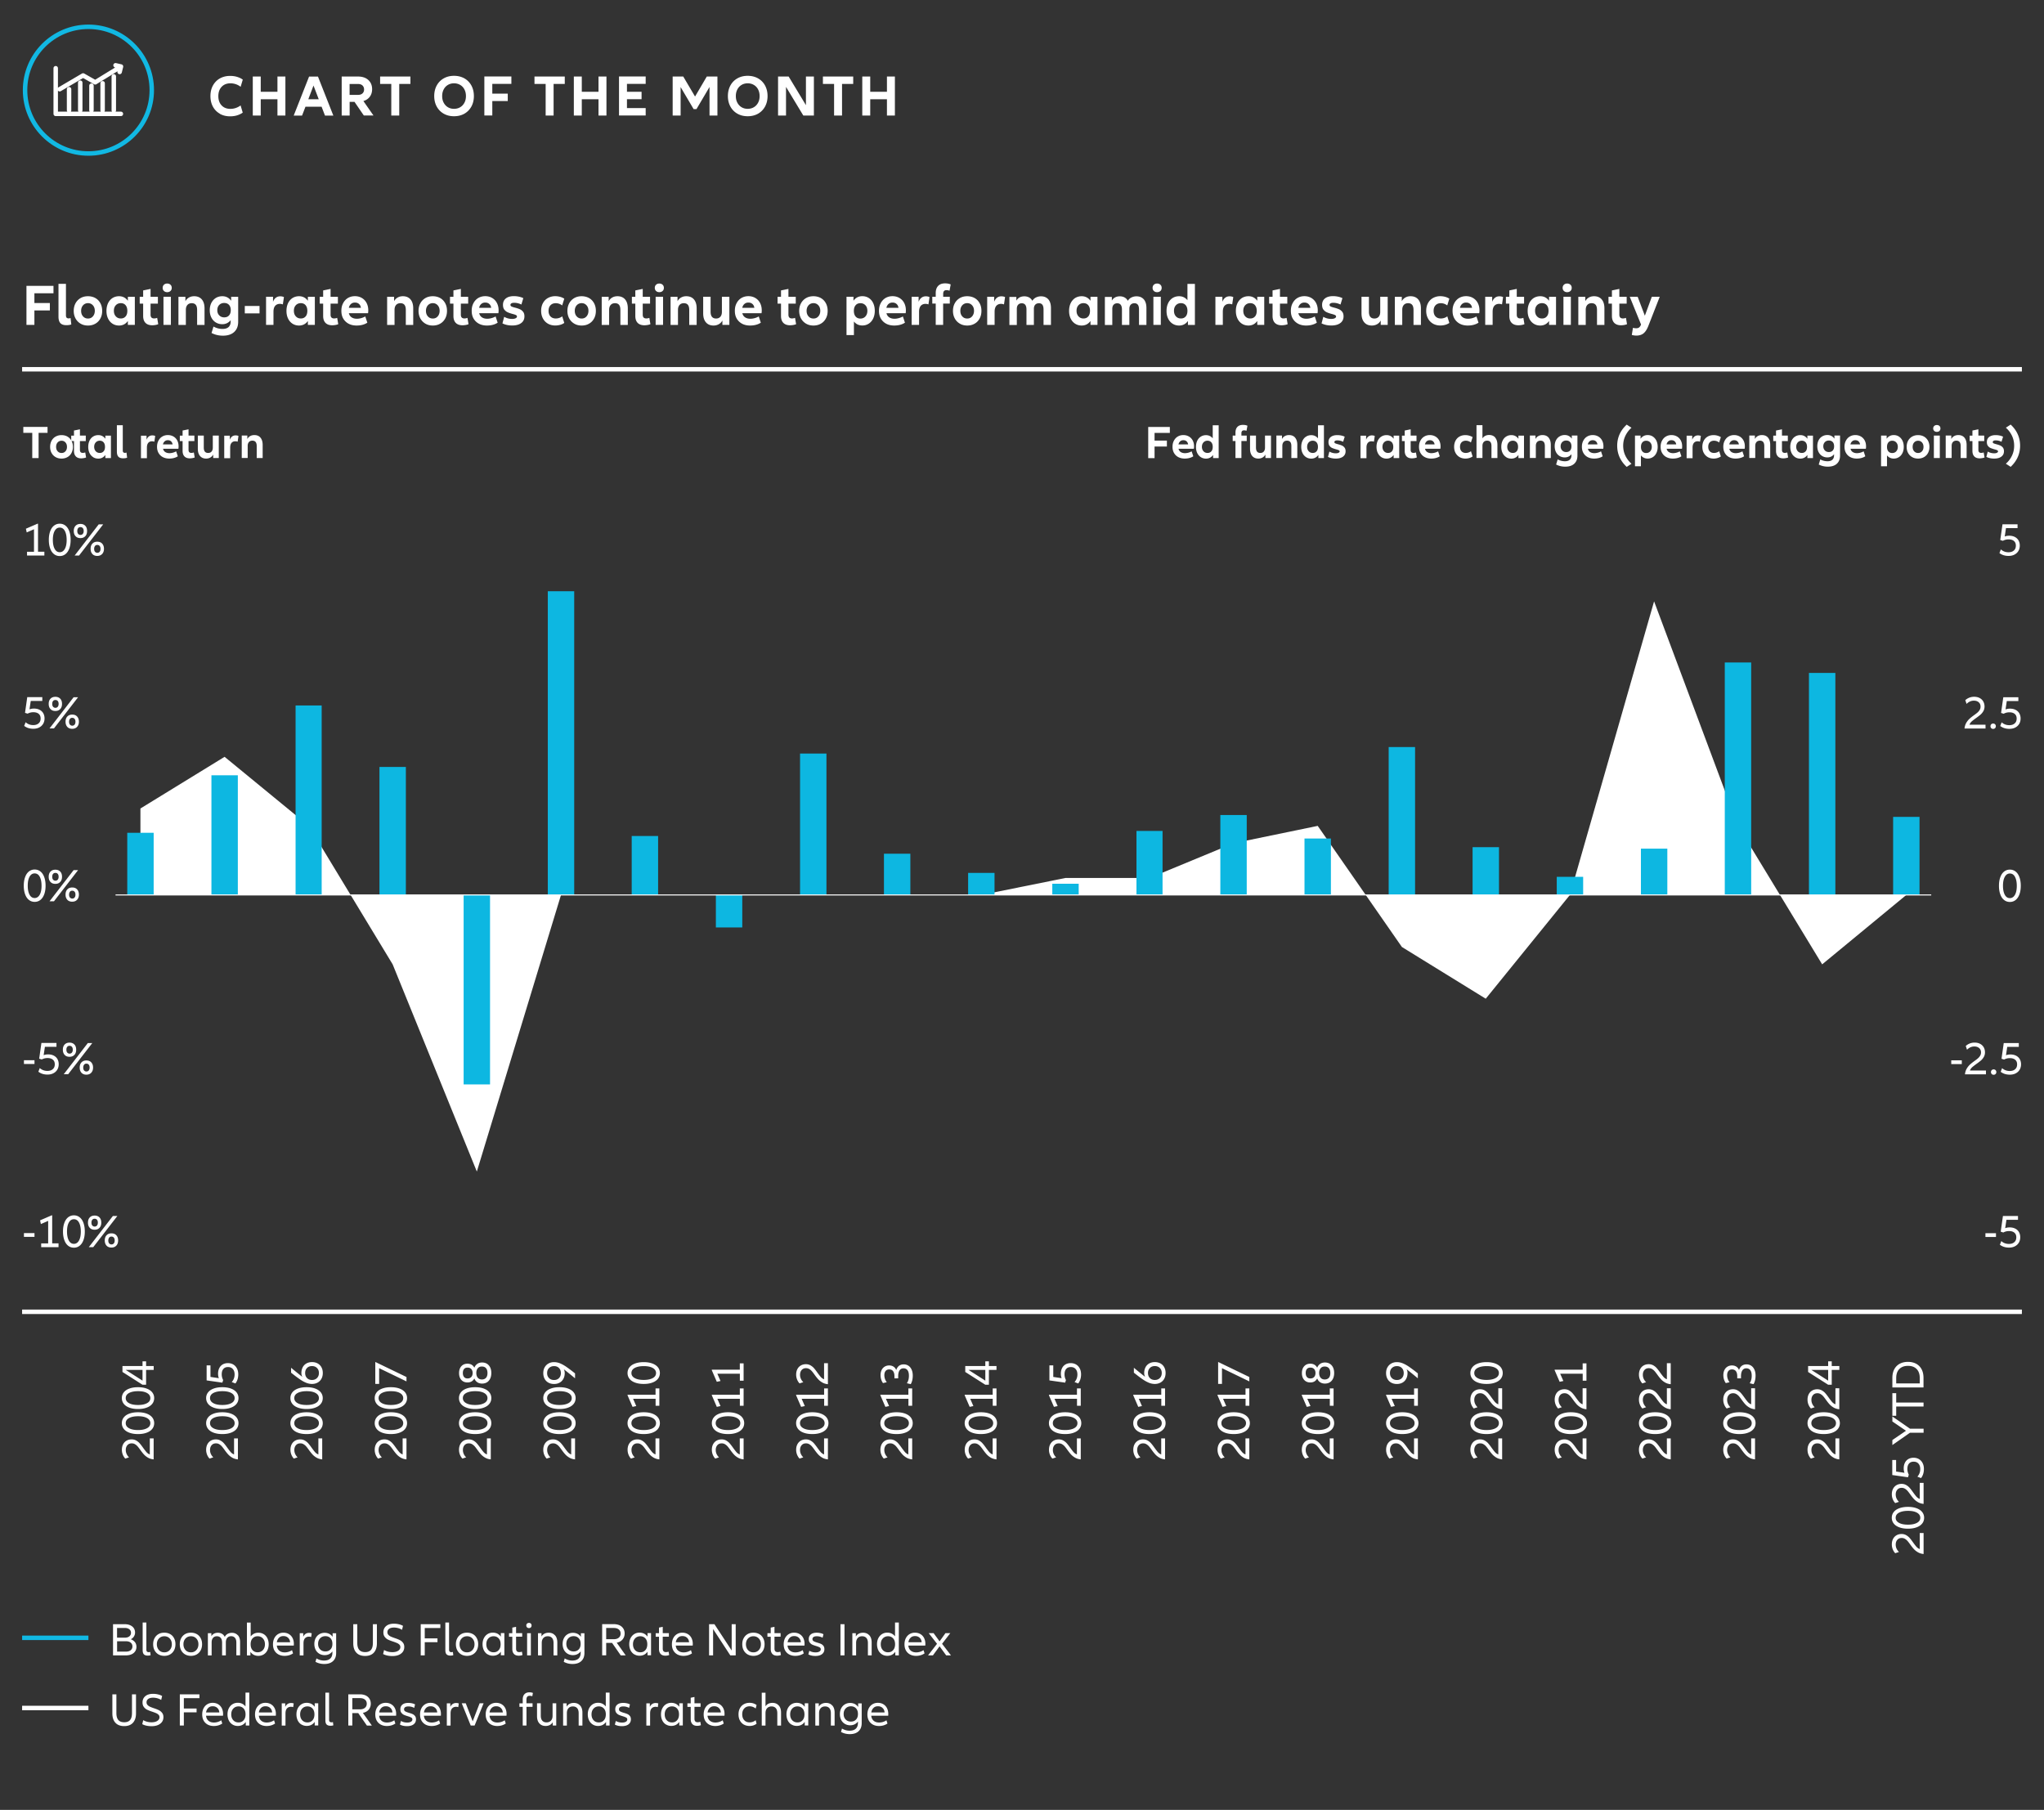 <svg id="Layer_1" xmlns="http://www.w3.org/2000/svg" version="1.1" viewBox="0 0 457.5 405.14"><rect x="0" y="0" width="457.5" height="405.14" fill="#333333" stroke="none"/><defs><style>.st7{fill:#fff}</style></defs><path d="m25.86 14.61 1.22.28-.3 1.22m-1.31 8.57V17.1m-2.5 7.58v-6.04m-2.5 6.04v-5.5m-2.51 5.5V18.5m-2.5 6.18v-4.71m-2.1 0 5.24-3.08 2.71 1.54 5.77-3.54m-14.61.38v10.22h14.59" style="stroke-linecap:round;stroke-linejoin:round;stroke:#fff;fill:none"/><path d="M33.97 20.18c0 7.83-6.35 14.18-14.18 14.18S5.61 28.01 5.61 20.18 11.96 6 19.79 6s14.18 6.35 14.18 14.18Z" style="stroke:#11b8e3;stroke-miterlimit:10;fill:none"/><path class="st7" d="M49.22 25.46c-.67-.38-1.19-.9-1.56-1.58-.37-.68-.56-1.47-.56-2.37s.19-1.69.56-2.37c.38-.68.9-1.22 1.56-1.59.67-.37 1.43-.56 2.28-.56.57 0 1.09.07 1.58.22s.9.35 1.26.61l-.48 1.61c-.31-.25-.67-.44-1.06-.58-.39-.13-.8-.2-1.22-.2-.82 0-1.48.26-1.97.78s-.74 1.22-.74 2.09.25 1.57.74 2.08c.49.52 1.15.77 1.97.77a3.776 3.776 0 0 0 2.27-.77l.48 1.61c-.36.26-.78.46-1.26.61s-1.01.22-1.58.22c-.85 0-1.62-.19-2.28-.56ZM63.88 17.13v8.73H62.1v-3.64h-3.74v3.64h-1.78v-8.73h1.78v3.42h3.74v-3.42h1.78ZM71.98 23.89h-3.61l-.76 1.98h-1.87l3.44-8.73h1.99l3.44 8.73h-1.87l-.76-1.98Zm-.64-1.68-1.17-3.06-1.16 3.06h2.33ZM79.33 22.8h-1.07v3.06h-1.78v-8.73h3.66c.65 0 1.2.12 1.68.35.47.24.83.57 1.09 1s.38.93.38 1.48c0 .65-.17 1.22-.51 1.68s-.82.79-1.44.98l2.25 3.23h-2.16l-2.09-3.06Zm-1.08-1.56h1.88c.43 0 .76-.11 1-.33s.36-.52.36-.88-.12-.67-.36-.9c-.24-.22-.57-.33-1-.33h-1.88v2.45ZM91.86 18.79h-2.5v7.07h-1.78v-7.07h-2.5v-1.66h6.78v1.66ZM99.32 25.45c-.67-.38-1.19-.91-1.57-1.6-.37-.68-.56-1.47-.56-2.35s.19-1.67.56-2.36c.38-.69.9-1.22 1.57-1.6.67-.38 1.44-.57 2.3-.57s1.64.19 2.32.57c.67.38 1.19.91 1.57 1.6.37.69.56 1.47.56 2.36s-.19 1.66-.56 2.35c-.38.68-.9 1.22-1.57 1.6-.67.38-1.44.57-2.32.57s-1.63-.19-2.3-.57ZM103 24c.41-.24.72-.58.95-1.01.23-.43.34-.93.34-1.48s-.11-1.06-.34-1.49a2.44 2.44 0 0 0-.95-1.01c-.41-.24-.87-.36-1.38-.36s-.97.12-1.37.36-.72.58-.94 1.01c-.23.44-.34.93-.34 1.49s.11 1.05.34 1.48c.23.43.54.77.94 1.01s.86.36 1.37.36.98-.12 1.38-.36ZM110.19 18.79v2.17h3.46v1.66h-3.46v3.23h-1.78v-8.73h6.05v1.66h-4.27ZM126.41 18.79h-2.5v7.07h-1.78v-7.07h-2.5v-1.66h6.78v1.66ZM135.74 17.13v8.73h-1.78v-3.64h-3.74v3.64h-1.78v-8.73h1.78v3.42h3.74v-3.42h1.78ZM140.33 18.79v1.75h3.27v1.67h-3.27v1.98h4.19v1.66h-5.97v-8.73h5.97v1.66h-4.19ZM160.59 25.86h-1.78v-6.39l-2.92 4.95h-.64l-2.91-4.93v6.37h-1.78v-8.73h2.37l2.64 4.48 2.63-4.48h2.38v8.73ZM165.05 25.45c-.67-.38-1.19-.91-1.57-1.6-.37-.68-.56-1.47-.56-2.35s.19-1.67.56-2.36c.38-.69.9-1.22 1.57-1.6.67-.38 1.44-.57 2.3-.57s1.64.19 2.32.57c.67.38 1.19.91 1.57 1.6.37.69.56 1.47.56 2.36s-.19 1.66-.56 2.35c-.38.68-.9 1.22-1.57 1.6-.67.38-1.44.57-2.32.57s-1.63-.19-2.3-.57Zm3.68-1.45c.41-.24.72-.58.95-1.01.23-.43.34-.93.34-1.48s-.11-1.06-.34-1.49a2.44 2.44 0 0 0-.95-1.01c-.41-.24-.87-.36-1.38-.36s-.97.12-1.37.36-.72.58-.94 1.01c-.23.44-.34.93-.34 1.49s.11 1.05.34 1.48c.23.43.54.77.94 1.01s.86.36 1.37.36.98-.12 1.38-.36ZM182.17 17.13v8.73h-2.37l-3.87-6.41v6.41h-1.78v-8.73h2.37l3.87 6.41v-6.41h1.78ZM190.97 18.79h-2.5v7.07h-1.78v-7.07h-2.5v-1.66h6.78v1.66ZM200.3 17.13v8.73h-1.78v-3.64h-3.74v3.64H193v-8.73h1.78v3.42h3.74v-3.42h1.78ZM7.7 65.66v2.17h3.46v1.66H7.7v3.23H5.92v-8.73h6.05v1.66H7.7ZM14.76 63.54v7.04c0 .24.05.42.15.53.1.11.25.16.45.16.15 0 .29-.03.43-.09l.17 1.44c-.27.11-.64.17-1.11.17-.6 0-1.04-.15-1.33-.45-.28-.3-.43-.79-.43-1.46v-7.34h1.66ZM18.04 72.45a3 3 0 0 1-1.13-1.16c-.27-.5-.41-1.06-.41-1.7s.14-1.22.41-1.71c.27-.5.65-.88 1.13-1.16s1.04-.41 1.65-.41 1.18.14 1.66.41c.48.27.85.66 1.12 1.16s.4 1.07.4 1.71-.13 1.2-.4 1.7-.64.89-1.12 1.16c-.48.28-1.03.42-1.66.42s-1.17-.14-1.65-.42Zm2.75-1.63c.28-.32.43-.73.43-1.24s-.14-.92-.43-1.24-.65-.48-1.09-.48-.82.16-1.11.48c-.28.32-.43.73-.43 1.24s.14.92.43 1.24c.28.32.65.48 1.11.48s.81-.16 1.09-.48ZM25.17 72.45c-.43-.28-.76-.67-.99-1.16-.24-.5-.35-1.06-.35-1.7s.12-1.22.35-1.71.57-.88.99-1.16c.43-.27.92-.41 1.47-.41.83 0 1.49.34 1.98 1.02v-.89h1.56v6.29h-1.56v-.88c-.49.68-1.15 1.02-1.98 1.02-.55 0-1.04-.14-1.47-.42Zm2.94-1.61c.26-.3.39-.72.39-1.26s-.13-.95-.39-1.26-.62-.46-1.07-.46-.84.16-1.12.47c-.29.31-.43.73-.43 1.24s.14.92.43 1.24.66.48 1.12.48.81-.15 1.07-.46ZM35.41 72.57c-.19.08-.41.14-.65.18-.24.04-.48.06-.69.06-.65 0-1.16-.18-1.51-.54-.35-.36-.52-.88-.52-1.55v-2.75h-.77v-1.53h.77v-1.43l1.66-.34v1.77h1.64v1.53H33.7v2.47c0 .56.26.84.79.84.23 0 .46-.04.69-.13l.24 1.43ZM36.69 65.13c-.19-.18-.28-.41-.28-.69s.09-.52.28-.7.43-.27.73-.27.55.09.74.27.28.41.28.7-.09.51-.28.69-.43.27-.74.27-.54-.09-.73-.27Zm1.56 1.3v6.29h-1.66v-6.29h1.66ZM45.17 67.02c.41.48.61 1.15.61 2.02v3.69h-1.66v-3.34c0-.52-.1-.9-.3-1.15-.2-.25-.51-.37-.91-.37s-.73.13-.96.39-.35.62-.35 1.09v3.38h-1.66v-6.29h1.56v.98c.2-.37.47-.64.81-.83.34-.19.72-.28 1.15-.28.74 0 1.31.24 1.72.72ZM53.31 66.43v5.59c0 .99-.3 1.75-.9 2.3-.6.55-1.44.82-2.52.82-.92 0-1.76-.2-2.54-.6l.43-1.44c.29.16.61.29.96.39.35.09.7.14 1.05.14.61 0 1.07-.14 1.38-.43.31-.29.46-.71.46-1.27v-.25c-.49.59-1.11.89-1.87.89-.55 0-1.04-.13-1.47-.4-.43-.27-.76-.64-.99-1.11-.24-.47-.35-1.01-.35-1.62s.12-1.15.35-1.62c.24-.47.57-.84.99-1.11.43-.27.92-.4 1.47-.4.83 0 1.49.34 1.98 1.02v-.89h1.56Zm-2.05 4.18c.26-.28.39-.68.39-1.18s-.13-.9-.39-1.18-.62-.43-1.07-.43-.84.15-1.12.44-.43.68-.43 1.17.14.86.43 1.16c.29.3.66.45 1.12.45s.81-.14 1.07-.43ZM58.09 68.49v1.66h-3.3v-1.66h3.3ZM63.55 66.5l-.24 1.64c-.21-.08-.43-.12-.67-.12-.44 0-.79.15-1.05.44-.25.3-.38.74-.38 1.32v2.94h-1.66v-6.29h1.56v1.12c.32-.81.86-1.22 1.62-1.22.28 0 .55.05.81.16ZM65.46 72.45c-.43-.28-.76-.67-.99-1.16-.24-.5-.35-1.06-.35-1.7s.12-1.22.35-1.71.57-.88.99-1.16c.43-.27.92-.41 1.47-.41.83 0 1.49.34 1.98 1.02v-.89h1.56v6.29h-1.56v-.88c-.49.68-1.15 1.02-1.98 1.02-.55 0-1.04-.14-1.47-.42Zm2.94-1.61c.26-.3.39-.72.39-1.26s-.13-.95-.39-1.26-.62-.46-1.07-.46-.84.16-1.12.47c-.29.31-.43.73-.43 1.24s.14.92.43 1.24.66.48 1.12.48.81-.15 1.07-.46ZM75.7 72.57c-.19.08-.41.14-.65.18-.24.04-.48.06-.69.06-.65 0-1.16-.18-1.51-.54-.35-.36-.52-.88-.52-1.55v-2.75h-.77v-1.53h.77v-1.43l1.66-.34v1.77h1.64v1.53h-1.64v2.47c0 .56.26.84.79.84.23 0 .46-.04.69-.13l.24 1.43ZM82.36 70.11h-4.28c.1.41.31.72.63.93s.71.31 1.18.31c.31 0 .63-.05.96-.14.33-.09.63-.22.91-.37l.46 1.39c-.31.21-.68.37-1.09.48-.41.11-.85.16-1.31.16-.67 0-1.27-.13-1.78-.4s-.91-.65-1.2-1.14c-.29-.49-.43-1.07-.43-1.75s.13-1.22.39-1.71c.26-.5.61-.88 1.07-1.16.46-.27.98-.41 1.56-.41s1.1.13 1.56.4c.45.27.81.64 1.06 1.12.25.48.38 1.03.38 1.65 0 .26-.02.48-.05.64Zm-3.8-2.07c-.24.21-.41.5-.48.86h2.7c-.05-.37-.19-.65-.43-.86s-.53-.31-.9-.31-.65.1-.89.31ZM91.88 67.02c.41.48.61 1.15.61 2.02v3.69h-1.66v-3.34c0-.52-.1-.9-.3-1.15-.2-.25-.51-.37-.91-.37s-.73.13-.96.39-.35.62-.35 1.09v3.38h-1.66v-6.29h1.56v.98c.2-.37.47-.64.81-.83.34-.19.72-.28 1.15-.28.74 0 1.31.24 1.72.72ZM95.22 72.45a3 3 0 0 1-1.13-1.16c-.27-.5-.41-1.06-.41-1.7s.14-1.22.41-1.71c.27-.5.65-.88 1.13-1.16s1.04-.41 1.65-.41 1.18.14 1.66.41c.48.27.85.66 1.12 1.16s.4 1.07.4 1.71-.13 1.2-.4 1.7-.64.89-1.12 1.16c-.48.28-1.03.42-1.66.42s-1.17-.14-1.65-.42Zm2.75-1.63c.28-.32.43-.73.43-1.24s-.14-.92-.43-1.24-.65-.48-1.09-.48-.82.16-1.11.48c-.28.32-.43.73-.43 1.24s.14.92.43 1.24c.28.32.65.48 1.11.48s.81-.16 1.09-.48ZM104.86 72.57c-.19.08-.41.14-.65.18-.24.04-.48.06-.69.06-.65 0-1.16-.18-1.51-.54-.35-.36-.52-.88-.52-1.55v-2.75h-.77v-1.53h.77v-1.43l1.66-.34v1.77h1.64v1.53h-1.64v2.47c0 .56.26.84.79.84.23 0 .46-.04.69-.13l.24 1.43ZM111.53 70.11h-4.28c.1.41.31.72.63.93s.71.31 1.18.31c.31 0 .63-.05.96-.14.33-.09.63-.22.91-.37l.46 1.39c-.31.21-.68.37-1.09.48-.41.11-.85.16-1.31.16-.67 0-1.27-.13-1.78-.4s-.91-.65-1.2-1.14c-.29-.49-.43-1.07-.43-1.75s.13-1.22.39-1.71c.26-.5.61-.88 1.07-1.16.46-.27.98-.41 1.56-.41s1.1.13 1.56.4c.45.27.81.64 1.06 1.12.25.48.38 1.03.38 1.65 0 .26-.02.48-.05.64Zm-3.81-2.07c-.24.21-.41.5-.48.86h2.7c-.05-.37-.19-.65-.43-.86s-.53-.31-.9-.31-.65.1-.89.31ZM112.84 70.91c.55.32 1.15.48 1.79.48.32 0 .58-.05.78-.15.2-.1.3-.23.3-.39 0-.14-.08-.25-.24-.33-.16-.08-.41-.16-.76-.25-.44-.12-.8-.24-1.08-.37-.28-.12-.53-.32-.74-.58s-.31-.63-.31-1.08c0-.62.22-1.1.65-1.44.43-.34 1.03-.51 1.8-.51.38 0 .76.04 1.13.12.37.08.69.19.97.33l-.43 1.43a3.57 3.57 0 0 0-1.61-.39c-.28 0-.49.04-.63.13-.14.08-.21.19-.21.33 0 .16.08.29.25.37.17.08.43.17.8.26.43.11.78.23 1.05.35.27.12.52.3.72.56.21.25.31.6.31 1.03 0 .65-.24 1.15-.73 1.51-.49.36-1.16.54-2 .54s-1.56-.16-2.19-.47l.39-1.48ZM122.66 72.46a2.87 2.87 0 0 1-1.13-1.16c-.27-.5-.41-1.07-.41-1.71s.13-1.23.4-1.73.64-.88 1.12-1.15a3.31 3.31 0 0 1 1.65-.41c.36 0 .71.05 1.06.14s.67.24.95.42l-.47 1.51c-.43-.33-.91-.5-1.44-.5-.49 0-.88.15-1.17.45-.29.3-.44.72-.44 1.26s.15.96.44 1.26c.29.3.68.45 1.17.45.25 0 .51-.04.76-.12s.48-.2.69-.36l.46 1.48c-.29.19-.6.34-.95.43s-.7.14-1.07.14c-.61 0-1.16-.14-1.64-.41ZM128.54 72.45a3 3 0 0 1-1.13-1.16c-.27-.5-.41-1.06-.41-1.7s.14-1.22.41-1.71c.27-.5.65-.88 1.13-1.16s1.04-.41 1.65-.41 1.18.14 1.66.41c.48.27.85.66 1.12 1.16s.4 1.07.4 1.71-.13 1.2-.4 1.7-.64.89-1.12 1.16c-.48.28-1.03.42-1.66.42s-1.17-.14-1.65-.42Zm2.74-1.63c.28-.32.43-.73.43-1.24s-.14-.92-.43-1.24-.65-.48-1.09-.48-.82.16-1.11.48c-.28.32-.43.73-.43 1.24s.14.92.43 1.24c.28.32.65.48 1.11.48s.81-.16 1.09-.48ZM139.91 67.02c.41.48.61 1.15.61 2.02v3.69h-1.66v-3.34c0-.52-.1-.9-.3-1.15-.2-.25-.51-.37-.91-.37s-.73.13-.96.39-.35.62-.35 1.09v3.38h-1.66v-6.29h1.56v.98c.2-.37.47-.64.81-.83.34-.19.72-.28 1.15-.28.74 0 1.31.24 1.72.72ZM145.57 72.57c-.19.08-.41.14-.65.18-.24.04-.48.06-.69.06-.65 0-1.16-.18-1.51-.54-.35-.36-.52-.88-.52-1.55v-2.75h-.77v-1.53h.77v-1.43l1.66-.34v1.77h1.64v1.53h-1.64v2.47c0 .56.26.84.79.84.23 0 .46-.04.69-.13l.24 1.43ZM146.84 65.13c-.19-.18-.28-.41-.28-.69s.09-.52.28-.7.43-.27.73-.27.55.09.74.27.28.41.28.7-.09.51-.28.69-.43.27-.74.27-.54-.09-.73-.27Zm1.57 1.3v6.29h-1.66v-6.29h1.66ZM155.32 67.02c.41.48.61 1.15.61 2.02v3.69h-1.66v-3.34c0-.52-.1-.9-.3-1.15-.2-.25-.51-.37-.91-.37s-.73.13-.96.39-.35.62-.35 1.09v3.38h-1.66v-6.29h1.56v.98c.2-.37.47-.64.81-.83.34-.19.72-.28 1.15-.28.74 0 1.31.24 1.72.72ZM163.25 66.43v6.29h-1.56v-.98c-.2.37-.47.65-.82.84-.34.19-.73.29-1.16.29-.73 0-1.3-.24-1.71-.72-.41-.48-.61-1.15-.61-2.02v-3.7h1.66v3.35c0 1.01.41 1.52 1.22 1.52.41 0 .73-.13.96-.39.23-.26.35-.62.35-1.09v-3.39h1.66ZM170.43 70.11h-4.28c.1.41.31.72.63.93s.71.31 1.18.31c.31 0 .63-.05.96-.14.33-.09.63-.22.91-.37l.46 1.39c-.31.21-.68.37-1.09.48-.41.11-.85.16-1.31.16-.67 0-1.27-.13-1.78-.4s-.91-.65-1.2-1.14c-.29-.49-.43-1.07-.43-1.75s.13-1.22.39-1.71c.26-.5.61-.88 1.07-1.16.46-.27.98-.41 1.56-.41s1.1.13 1.56.4c.45.27.81.64 1.06 1.12.25.48.38 1.03.38 1.65 0 .26-.02.48-.05.64Zm-3.81-2.07c-.24.21-.41.5-.48.86h2.7c-.05-.37-.19-.65-.43-.86s-.53-.31-.9-.31-.65.1-.89.31ZM178.18 72.57c-.19.08-.41.14-.65.18-.24.04-.48.06-.69.06-.65 0-1.16-.18-1.51-.54-.35-.36-.52-.88-.52-1.55v-2.75h-.77v-1.53h.77v-1.43l1.66-.34v1.77h1.64v1.53h-1.64v2.47c0 .56.26.84.79.84.23 0 .46-.04.69-.13l.24 1.43ZM180.42 72.45a3 3 0 0 1-1.13-1.16c-.27-.5-.41-1.06-.41-1.7s.14-1.22.41-1.71c.27-.5.65-.88 1.13-1.16s1.04-.41 1.65-.41 1.18.14 1.66.41c.48.27.85.66 1.12 1.16s.4 1.07.4 1.71-.13 1.2-.4 1.7-.64.89-1.12 1.16c-.48.28-1.03.42-1.66.42s-1.17-.14-1.65-.42Zm2.75-1.63c.28-.32.43-.73.43-1.24s-.14-.92-.43-1.24-.65-.48-1.09-.48-.82.16-1.11.48c-.28.32-.43.73-.43 1.24s.14.92.43 1.24c.28.32.65.48 1.11.48s.81-.16 1.09-.48ZM194.46 66.71c.43.27.76.66.99 1.16s.35 1.07.35 1.71-.12 1.2-.35 1.7c-.24.5-.57.89-.99 1.16-.43.28-.91.42-1.45.42-.77 0-1.4-.3-1.88-.89v3.04h-1.66v-8.58h1.56v.89c.49-.68 1.15-1.02 1.99-1.02.54 0 1.02.14 1.45.41Zm-.75 4.11c.29-.32.43-.73.43-1.24s-.14-.93-.43-1.24c-.29-.31-.66-.47-1.13-.47s-.81.15-1.07.46-.39.72-.39 1.26.13.95.39 1.26c.26.31.62.46 1.07.46s.84-.16 1.13-.48ZM202.69 70.11h-4.28c.1.41.31.72.63.93s.71.31 1.18.31c.31 0 .63-.05.96-.14.33-.09.63-.22.91-.37l.46 1.39c-.31.21-.68.37-1.09.48-.41.11-.85.16-1.31.16-.67 0-1.27-.13-1.78-.4s-.91-.65-1.2-1.14c-.29-.49-.43-1.07-.43-1.75s.13-1.22.39-1.71c.26-.5.61-.88 1.07-1.16.46-.27.98-.41 1.56-.41s1.1.13 1.56.4c.45.27.81.64 1.06 1.12.25.48.38 1.03.38 1.65 0 .26-.02.48-.05.64Zm-3.81-2.07c-.24.21-.41.5-.48.86h2.7c-.05-.37-.19-.65-.43-.86s-.53-.31-.9-.31-.65.1-.89.31ZM208.05 66.5l-.24 1.64c-.21-.08-.43-.12-.67-.12-.44 0-.79.15-1.05.44-.25.3-.38.74-.38 1.32v2.94h-1.66v-6.29h1.56v1.12c.32-.81.86-1.22 1.62-1.22.28 0 .55.05.81.16ZM211.1 66.43h1.49v1.53h-1.49v4.76h-1.66v-4.76h-.77v-1.53h.77v-.83c0-.69.18-1.22.54-1.6.36-.38.88-.57 1.55-.57.49 0 .91.08 1.26.24l-.26 1.41c-.24-.09-.48-.13-.69-.13-.49 0-.73.27-.73.83v.65ZM214.84 72.45a3 3 0 0 1-1.13-1.16c-.27-.5-.41-1.06-.41-1.7s.14-1.22.41-1.71c.27-.5.65-.88 1.13-1.16s1.04-.41 1.65-.41 1.18.14 1.66.41c.48.27.85.66 1.12 1.16s.4 1.07.4 1.71-.13 1.2-.4 1.7-.64.89-1.12 1.16c-.48.28-1.03.42-1.66.42s-1.17-.14-1.65-.42Zm2.74-1.63c.28-.32.43-.73.43-1.24s-.14-.92-.43-1.24-.65-.48-1.09-.48-.82.16-1.11.48c-.28.32-.43.73-.43 1.24s.14.92.43 1.24c.28.32.65.48 1.11.48s.81-.16 1.09-.48ZM224.96 66.5l-.24 1.64c-.21-.08-.43-.12-.67-.12-.44 0-.79.15-1.05.44-.25.3-.38.74-.38 1.32v2.94h-1.66v-6.29h1.56v1.12c.32-.81.86-1.22 1.62-1.22.28 0 .55.05.81.16ZM234.64 67c.39.46.59 1.11.59 1.94v3.8h-1.66V69.3c0-.48-.08-.84-.25-1.07-.17-.23-.42-.35-.77-.35s-.64.11-.84.33-.3.53-.3.94v3.59h-1.66V69.3c0-.94-.35-1.41-1.05-1.41-.35 0-.62.11-.82.33s-.29.53-.29.94v3.59h-1.66v-6.29h1.56v.84c.17-.32.42-.56.73-.73.31-.16.67-.24 1.06-.24s.77.09 1.07.26.55.42.72.75c.19-.33.46-.58.8-.75s.72-.26 1.14-.26c.7 0 1.24.23 1.64.69ZM240.63 72.45c-.43-.28-.76-.67-.99-1.16-.24-.5-.35-1.06-.35-1.7s.12-1.22.35-1.71.57-.88.99-1.16c.43-.27.92-.41 1.47-.41.83 0 1.49.34 1.98 1.02v-.89h1.56v6.29h-1.56v-.88c-.49.68-1.15 1.02-1.98 1.02-.55 0-1.04-.14-1.47-.42Zm2.95-1.61c.26-.3.39-.72.39-1.26s-.13-.95-.39-1.26-.62-.46-1.07-.46-.84.16-1.12.47c-.29.31-.43.73-.43 1.24s.14.92.43 1.24.66.48 1.12.48.81-.15 1.07-.46ZM256.01 67c.39.46.59 1.11.59 1.94v3.8h-1.66V69.3c0-.48-.08-.84-.25-1.07-.17-.23-.42-.35-.77-.35s-.64.11-.84.33-.3.53-.3.94v3.59h-1.66V69.3c0-.94-.35-1.41-1.05-1.41-.35 0-.62.11-.82.33s-.29.53-.29.94v3.59h-1.66v-6.29h1.56v.84c.17-.32.42-.56.73-.73.31-.16.67-.24 1.06-.24s.77.09 1.07.26.55.42.72.75c.19-.33.46-.58.8-.75s.72-.26 1.14-.26c.7 0 1.24.23 1.64.69ZM258.26 65.13c-.19-.18-.28-.41-.28-.69s.09-.52.28-.7.43-.27.73-.27.55.09.74.27.28.41.28.7-.09.51-.28.69-.43.27-.74.27-.54-.09-.73-.27Zm1.56 1.3v6.29h-1.66v-6.29h1.66ZM267.45 63.54v9.19h-1.56v-.88c-.49.68-1.15 1.02-1.98 1.02-.55 0-1.04-.14-1.47-.42-.43-.28-.76-.67-.99-1.16-.24-.5-.35-1.06-.35-1.7s.12-1.22.35-1.71.57-.88.99-1.16c.43-.27.92-.41 1.47-.41.77 0 1.39.3 1.87.89v-3.65h1.66Zm-2.06 7.3c.26-.3.39-.72.39-1.26s-.13-.95-.39-1.26-.62-.46-1.07-.46-.84.16-1.12.47c-.29.31-.43.73-.43 1.24s.14.92.43 1.24.66.48 1.12.48.81-.15 1.07-.46ZM276.04 66.5l-.24 1.64c-.21-.08-.43-.12-.67-.12-.44 0-.79.15-1.05.44-.25.3-.38.74-.38 1.32v2.94h-1.66v-6.29h1.56v1.12c.32-.81.86-1.22 1.62-1.22.28 0 .55.05.81.16ZM277.96 72.45c-.43-.28-.76-.67-.99-1.16-.24-.5-.35-1.06-.35-1.7s.12-1.22.35-1.71.57-.88.99-1.16c.43-.27.92-.41 1.47-.41.83 0 1.49.34 1.98 1.02v-.89h1.56v6.29h-1.56v-.88c-.49.68-1.15 1.02-1.98 1.02-.55 0-1.04-.14-1.47-.42Zm2.94-1.61c.26-.3.39-.72.39-1.26s-.13-.95-.39-1.26-.62-.46-1.07-.46-.84.16-1.12.47c-.29.31-.43.73-.43 1.24s.14.92.43 1.24.66.48 1.12.48.81-.15 1.07-.46ZM288.2 72.57c-.19.08-.41.14-.65.18-.24.04-.48.06-.69.06-.65 0-1.16-.18-1.51-.54-.35-.36-.52-.88-.52-1.55v-2.75h-.77v-1.53h.77v-1.43l1.66-.34v1.77h1.64v1.53h-1.64v2.47c0 .56.26.84.79.84.23 0 .46-.04.69-.13l.24 1.43ZM294.88 70.11h-4.28c.1.41.31.72.63.93s.71.31 1.18.31c.31 0 .63-.05.96-.14.33-.09.63-.22.91-.37l.46 1.39c-.31.21-.68.37-1.09.48-.41.11-.85.16-1.31.16-.67 0-1.27-.13-1.78-.4s-.91-.65-1.2-1.14c-.29-.49-.43-1.07-.43-1.75s.13-1.22.39-1.71c.26-.5.61-.88 1.07-1.16.46-.27.98-.41 1.56-.41s1.1.13 1.56.4c.45.27.81.64 1.06 1.12.25.48.38 1.03.38 1.65 0 .26-.02.48-.05.64Zm-3.81-2.07c-.24.21-.41.5-.48.86h2.7c-.05-.37-.19-.65-.43-.86s-.53-.31-.9-.31-.65.1-.89.31ZM296.18 70.91c.55.32 1.15.48 1.79.48.32 0 .58-.05.78-.15.2-.1.3-.23.3-.39 0-.14-.08-.25-.24-.33-.16-.08-.41-.16-.76-.25-.44-.12-.8-.24-1.08-.37-.28-.12-.53-.32-.74-.58s-.31-.63-.31-1.08c0-.62.22-1.1.65-1.44.43-.34 1.03-.51 1.8-.51.38 0 .76.04 1.13.12.37.08.69.19.97.33l-.43 1.43a3.57 3.57 0 0 0-1.61-.39c-.28 0-.49.04-.63.13-.14.08-.21.19-.21.33 0 .16.08.29.25.37.17.08.43.17.8.26.43.11.78.23 1.05.35.27.12.52.3.72.56.21.25.31.6.31 1.03 0 .65-.24 1.15-.73 1.51-.49.36-1.16.54-2 .54s-1.56-.16-2.19-.47l.39-1.48ZM310.6 66.43v6.29h-1.56v-.98c-.2.37-.47.65-.82.84-.34.19-.73.29-1.16.29-.73 0-1.3-.24-1.71-.72-.41-.48-.61-1.15-.61-2.02v-3.7h1.66v3.35c0 1.01.41 1.52 1.22 1.52.41 0 .73-.13.96-.39.23-.26.35-.62.35-1.09v-3.39h1.66ZM317.43 67.02c.41.48.61 1.15.61 2.02v3.69h-1.66v-3.34c0-.52-.1-.9-.3-1.15-.2-.25-.51-.37-.91-.37s-.73.13-.96.39-.35.62-.35 1.09v3.38h-1.66v-6.29h1.56v.98c.2-.37.47-.64.81-.83.34-.19.72-.28 1.15-.28.74 0 1.31.24 1.72.72ZM320.76 72.46a2.87 2.87 0 0 1-1.13-1.16c-.27-.5-.41-1.07-.41-1.71s.13-1.23.4-1.73.64-.88 1.12-1.15a3.31 3.31 0 0 1 1.65-.41c.36 0 .71.05 1.06.14s.67.24.95.42l-.47 1.51c-.43-.33-.91-.5-1.44-.5-.49 0-.88.15-1.17.45-.29.3-.44.72-.44 1.26s.15.96.44 1.26c.29.3.68.45 1.17.45.25 0 .51-.04.76-.12s.48-.2.69-.36l.46 1.48c-.29.19-.6.34-.95.43s-.7.14-1.07.14c-.61 0-1.16-.14-1.64-.41ZM331.07 70.11h-4.28c.1.41.31.72.63.93s.71.31 1.18.31c.31 0 .63-.05.96-.14.33-.09.63-.22.91-.37l.46 1.39c-.31.21-.68.37-1.09.48-.41.11-.85.16-1.31.16-.67 0-1.27-.13-1.78-.4s-.91-.65-1.2-1.14c-.29-.49-.43-1.07-.43-1.75s.13-1.22.39-1.71c.26-.5.61-.88 1.07-1.16.46-.27.98-.41 1.56-.41s1.1.13 1.56.4c.45.27.81.64 1.06 1.12.25.48.38 1.03.38 1.65 0 .26-.02.48-.05.64Zm-3.81-2.07c-.24.21-.41.5-.48.86h2.7c-.05-.37-.19-.65-.43-.86s-.53-.31-.9-.31-.65.1-.89.31ZM336.43 66.5l-.24 1.64c-.21-.08-.43-.12-.67-.12-.44 0-.79.15-1.05.44-.25.3-.38.74-.38 1.32v2.94h-1.66v-6.29h1.56v1.12c.32-.81.86-1.22 1.62-1.22.28 0 .55.05.81.16ZM341.2 72.57c-.19.08-.41.14-.65.18-.24.04-.48.06-.69.06-.65 0-1.16-.18-1.51-.54-.35-.36-.52-.88-.52-1.55v-2.75h-.77v-1.53h.77v-1.43l1.66-.34v1.77h1.64v1.53h-1.64v2.47c0 .56.26.84.79.84.23 0 .46-.04.69-.13l.24 1.43ZM343.27 72.45c-.43-.28-.76-.67-.99-1.16-.24-.5-.35-1.06-.35-1.7s.12-1.22.35-1.71.57-.88.99-1.16c.43-.27.92-.41 1.47-.41.83 0 1.49.34 1.98 1.02v-.89h1.56v6.29h-1.56v-.88c-.49.68-1.15 1.02-1.98 1.02-.55 0-1.04-.14-1.47-.42Zm2.94-1.61c.26-.3.39-.72.39-1.26s-.13-.95-.39-1.26-.62-.46-1.07-.46-.84.16-1.12.47c-.29.31-.43.73-.43 1.24s.14.92.43 1.24.66.48 1.12.48.81-.15 1.07-.46ZM350.04 65.13c-.19-.18-.28-.41-.28-.69s.09-.52.28-.7.43-.27.73-.27.55.09.74.27.28.41.28.7-.09.51-.28.69-.43.27-.74.27-.54-.09-.73-.27Zm1.56 1.3v6.29h-1.66v-6.29h1.66ZM358.5 67.02c.41.48.61 1.15.61 2.02v3.69h-1.66v-3.34c0-.52-.1-.9-.3-1.15-.2-.25-.51-.37-.91-.37s-.73.13-.96.39-.35.62-.35 1.09v3.38h-1.66v-6.29h1.56v.98c.2-.37.47-.64.81-.83.34-.19.72-.28 1.15-.28.74 0 1.31.24 1.72.72ZM364.16 72.57c-.19.08-.41.14-.65.18-.24.04-.48.06-.69.06-.65 0-1.16-.18-1.51-.54-.35-.36-.52-.88-.52-1.55v-2.75h-.77v-1.53h.77v-1.43l1.66-.34v1.77h1.64v1.53h-1.64v2.47c0 .56.26.84.79.84.23 0 .46-.04.69-.13l.24 1.43ZM371.49 66.43l-2.56 6.56c-.31.77-.66 1.31-1.08 1.64-.41.33-.95.49-1.6.49-.33 0-.67-.05-1.01-.14l.26-1.6c.25.07.49.1.72.1.27 0 .49-.06.65-.18.16-.12.31-.34.44-.65l-2.53-6.22h1.77l1.61 4.24 1.56-4.24h1.78Z"/><path style="stroke:#11b8e3;fill:none" d="M4.95 366.62h14.84"/><path class="st7" d="M30.21 367.59c.22.3.33.65.33 1.05 0 .37-.09.7-.28.99-.19.29-.46.52-.82.68-.36.16-.78.24-1.26.24H25.3v-6.98h2.63c.47 0 .87.08 1.22.24.35.16.61.37.8.65.18.28.28.6.28.96 0 .33-.08.62-.25.89-.16.27-.4.48-.7.63.4.15.71.37.93.66Zm-4.01-3.19v2.19h1.73c.43 0 .77-.1 1.02-.3.25-.2.37-.46.37-.79s-.12-.59-.37-.79c-.25-.2-.59-.3-1.02-.3H26.2Zm3.06 4.99c.25-.21.38-.49.38-.84s-.13-.63-.38-.84-.61-.32-1.07-.32h-1.98v2.32h1.98c.46 0 .82-.11 1.07-.32ZM32.76 363.2v6.05c0 .2.04.35.13.44.08.09.21.14.38.14.13 0 .24-.02.35-.05l.09.72c-.15.07-.36.1-.65.1-.39 0-.68-.1-.86-.29s-.27-.5-.27-.92v-6.2h.84ZM35.47 370.33c-.38-.22-.67-.53-.88-.92-.21-.39-.31-.85-.31-1.36s.1-.95.31-1.34c.21-.39.5-.7.88-.92s.82-.32 1.31-.32.92.11 1.3.32.67.52.88.92c.21.39.31.84.31 1.34s-.1.96-.31 1.36c-.21.39-.5.7-.88.92s-.82.33-1.3.33-.93-.11-1.31-.33Zm2.52-.97c.31-.34.47-.77.47-1.3s-.16-.96-.47-1.29c-.31-.33-.71-.5-1.2-.5s-.9.17-1.21.5c-.31.33-.47.76-.47 1.29s.16.97.47 1.31.71.5 1.21.5.89-.17 1.2-.51ZM41.43 370.33c-.38-.22-.67-.53-.88-.92-.21-.39-.31-.85-.31-1.36s.1-.95.31-1.34c.21-.39.5-.7.88-.92s.82-.32 1.31-.32.92.11 1.3.32.67.52.88.92c.21.39.31.84.31 1.34s-.1.96-.31 1.36c-.21.39-.5.7-.88.92s-.82.33-1.3.33-.93-.11-1.31-.33Zm2.51-.97c.31-.34.47-.77.47-1.3s-.16-.96-.47-1.29c-.31-.33-.71-.5-1.2-.5s-.9.17-1.21.5c-.31.33-.47.76-.47 1.29s.16.97.47 1.31.71.5 1.21.5.89-.17 1.2-.51ZM53.24 366.03c.33.37.5.89.5 1.54v2.97h-.84v-2.84c0-.48-.1-.84-.31-1.08-.21-.24-.49-.36-.85-.36s-.66.12-.87.37c-.21.24-.32.59-.32 1.03v2.89h-.84v-2.84c0-.48-.1-.84-.31-1.08-.21-.24-.49-.36-.86-.36s-.65.12-.86.37-.31.59-.31 1.03v2.89h-.84v-4.97h.78v.67c.15-.26.36-.45.61-.58.25-.13.54-.19.86-.19.35 0 .65.08.92.24s.47.39.61.69c.15-.31.37-.54.65-.69.28-.15.6-.23.95-.23.55 0 .99.19 1.33.56ZM59.03 365.8c.35.22.63.53.82.92s.29.84.29 1.34-.1.96-.29 1.35-.47.7-.82.92-.76.33-1.21.33c-.74 0-1.33-.3-1.77-.9v.8h-.78v-7.35h.84v3.1c.43-.55 1.01-.83 1.72-.83.45 0 .86.11 1.21.33Zm-.18 3.56c.3-.33.45-.77.45-1.3s-.15-.96-.45-1.29c-.3-.33-.7-.5-1.18-.5s-.85.16-1.14.48c-.29.32-.43.76-.43 1.31s.14 1 .43 1.32c.29.32.67.48 1.14.48s.87-.17 1.18-.5ZM65.77 368.36h-3.81c.05.5.24.87.55 1.13s.71.39 1.21.39a2.914 2.914 0 0 0 1.64-.5l.23.72c-.24.17-.52.31-.85.41-.33.1-.67.15-1.04.15-.51 0-.96-.1-1.36-.31-.39-.21-.7-.51-.92-.9s-.32-.85-.32-1.39c0-.5.1-.95.29-1.34.2-.39.47-.7.83-.92.36-.22.76-.33 1.21-.33s.87.1 1.22.31c.36.21.63.5.83.88.19.38.29.81.29 1.3 0 .11 0 .24-.02.4Zm-3.31-1.76c-.26.24-.43.58-.5 1.01h2.97c-.03-.42-.18-.75-.45-1-.26-.25-.61-.38-1.03-.38s-.74.12-1 .37ZM69.77 365.61l-.12.83c-.17-.06-.33-.08-.49-.08-.39 0-.69.13-.91.38-.22.25-.32.63-.32 1.14v2.68h-.84v-4.97h.78v.79c.28-.58.72-.87 1.32-.87.22 0 .41.04.58.1ZM75.24 365.58v4.43c0 .78-.23 1.39-.7 1.82-.46.43-1.12.65-1.96.65-.71 0-1.37-.16-1.97-.49l.22-.76c.24.15.5.26.79.35.29.08.59.13.88.13.63 0 1.1-.15 1.42-.45.32-.3.48-.74.48-1.32v-.28c-.43.56-1.01.84-1.73.84-.45 0-.85-.11-1.2-.32-.35-.21-.63-.51-.82-.88-.19-.38-.29-.81-.29-1.3s.1-.92.29-1.3c.2-.38.47-.67.82-.88.35-.21.75-.32 1.2-.32.36 0 .7.08 1 .22.3.15.56.38.78.67v-.79h.79Zm-1.27 3.64c.29-.31.43-.72.43-1.25s-.14-.95-.43-1.26c-.29-.31-.67-.46-1.14-.46s-.88.16-1.18.48c-.3.32-.45.73-.45 1.24s.15.92.45 1.23c.3.31.69.47 1.18.47s.85-.15 1.14-.46ZM79.75 369.93c-.46-.5-.68-1.2-.68-2.09v-4.27h.9v4.17c0 .71.14 1.23.43 1.57.29.34.73.51 1.33.51s1.03-.17 1.31-.51c.28-.34.42-.87.42-1.57v-4.17h.9v4.27c0 .89-.23 1.59-.68 2.09-.45.5-1.11.75-1.96.75s-1.52-.25-1.97-.75ZM85.97 369.35c.55.32 1.17.48 1.86.48.54 0 .98-.11 1.3-.32s.48-.49.48-.82c0-.22-.07-.4-.21-.54s-.32-.27-.53-.36c-.21-.09-.5-.2-.85-.32-.47-.15-.85-.3-1.15-.44-.3-.14-.55-.35-.75-.61s-.31-.6-.31-1.02c0-.6.21-1.07.63-1.42.42-.35.99-.52 1.73-.52.38 0 .75.04 1.11.13.36.08.66.2.92.35l-.21.89c-.27-.17-.55-.29-.86-.38-.31-.08-.62-.13-.94-.13-.49 0-.86.1-1.11.29-.25.19-.37.44-.37.75 0 .24.07.43.22.59.15.16.33.29.54.39.22.1.51.21.89.34.46.15.83.3 1.11.44.28.14.52.33.72.59.2.25.3.57.3.96 0 .62-.24 1.12-.72 1.48-.48.37-1.13.55-1.94.55s-1.52-.15-2.08-.45l.21-.88ZM95.07 364.43v2.32h2.85v.85h-2.85v2.95h-.9v-6.98h4.39v.86h-3.49ZM100.51 363.2v6.05c0 .2.04.35.13.44.08.09.21.14.38.14.13 0 .24-.02.35-.05l.09.72c-.15.07-.36.1-.65.1-.39 0-.68-.1-.86-.29s-.27-.5-.27-.92v-6.2h.84ZM103.23 370.33c-.38-.22-.67-.53-.88-.92-.21-.39-.31-.85-.31-1.36s.1-.95.31-1.34c.21-.39.5-.7.88-.92s.82-.32 1.31-.32.92.11 1.3.32.67.52.88.92c.21.39.31.84.31 1.34s-.1.96-.31 1.36c-.21.39-.5.7-.88.92s-.82.33-1.3.33-.93-.11-1.31-.33Zm2.51-.97c.31-.34.47-.77.47-1.3s-.16-.96-.47-1.29c-.31-.33-.71-.5-1.2-.5s-.9.17-1.21.5c-.31.33-.47.76-.47 1.29s.16.97.47 1.31.71.5 1.21.5.89-.17 1.2-.51ZM109.12 370.32a2.22 2.22 0 0 1-.82-.92c-.19-.39-.29-.84-.29-1.35s.1-.95.29-1.34c.2-.39.47-.7.82-.92.35-.22.75-.33 1.2-.33.36 0 .7.08 1 .22.3.15.56.38.78.67v-.79h.79v4.97h-.79v-.8c-.22.3-.48.53-.78.68-.3.15-.64.22-1 .22-.45 0-.85-.11-1.2-.33Zm2.5-.95c.29-.32.43-.76.43-1.31s-.14-.99-.43-1.31c-.29-.32-.67-.48-1.14-.48s-.88.17-1.18.5c-.3.33-.45.76-.45 1.29s.15.97.45 1.3c.3.33.69.5 1.18.5s.85-.16 1.14-.49ZM116.94 370.47c-.24.1-.52.15-.83.15-.47 0-.83-.13-1.07-.39s-.37-.62-.37-1.1v-2.75h-.74v-.79h.74v-1.26l.84-.17v1.42h1.37v.79h-1.37v2.66c0 .27.06.47.18.6s.3.19.53.19c.22 0 .42-.04.6-.1l.13.75ZM117.97 364.28c-.11-.11-.17-.25-.17-.42s.05-.32.17-.42c.11-.11.25-.16.43-.16s.32.05.42.16c.11.11.16.25.16.42s-.05.32-.16.42c-.11.11-.25.16-.42.16s-.32-.05-.43-.16Zm.85 1.3v4.97h-.84v-4.97h.84ZM124.22 366.05c.35.39.52.92.52 1.61v2.89h-.84v-2.75c0-.51-.11-.89-.34-1.15-.23-.25-.54-.38-.95-.38s-.75.13-.99.4c-.24.26-.36.63-.36 1.1v2.78h-.84v-4.97h.78v.74c.17-.28.39-.49.67-.63.27-.14.59-.21.95-.21.58 0 1.04.19 1.39.58ZM130.81 365.58v4.43c0 .78-.23 1.39-.7 1.82-.46.43-1.12.65-1.96.65-.71 0-1.37-.16-1.97-.49l.22-.76c.24.15.5.26.79.35.29.08.59.13.88.13.63 0 1.1-.15 1.42-.45.32-.3.48-.74.48-1.32v-.28c-.43.56-1.01.84-1.73.84-.45 0-.85-.11-1.2-.32-.35-.21-.63-.51-.82-.88-.19-.38-.29-.81-.29-1.3s.1-.92.29-1.3c.2-.38.47-.67.82-.88.35-.21.75-.32 1.2-.32.36 0 .7.08 1 .22.3.15.56.38.78.67v-.79h.79Zm-1.28 3.64c.29-.31.43-.72.43-1.25s-.14-.95-.43-1.26c-.29-.31-.67-.46-1.14-.46s-.88.16-1.18.48c-.3.32-.45.73-.45 1.24s.15.92.45 1.23c.3.31.69.47 1.18.47s.85-.15 1.14-.46ZM137.01 367.76h-1.33v2.78h-.9v-6.98h2.62c.49 0 .91.09 1.28.26.36.17.64.42.84.74.2.32.29.68.29 1.09 0 .52-.16.97-.47 1.34s-.75.61-1.3.72l2.01 2.84h-1.11l-1.93-2.78Zm-1.33-.83h1.72c.47 0 .84-.12 1.11-.35s.4-.53.4-.91-.13-.68-.4-.91-.64-.34-1.11-.34h-1.72v2.5ZM141.95 370.32a2.22 2.22 0 0 1-.82-.92c-.19-.39-.29-.84-.29-1.35s.1-.95.29-1.34c.2-.39.47-.7.82-.92.35-.22.75-.33 1.2-.33.36 0 .7.08 1 .22.3.15.56.38.78.67v-.79h.79v4.97h-.79v-.8c-.22.3-.48.53-.78.68-.3.15-.64.22-1 .22-.45 0-.85-.11-1.2-.33Zm2.5-.95c.29-.32.43-.76.43-1.31s-.14-.99-.43-1.31c-.29-.32-.67-.48-1.14-.48s-.88.17-1.18.5c-.3.33-.45.76-.45 1.29s.15.97.45 1.3c.3.33.69.5 1.18.5s.85-.16 1.14-.49ZM149.77 370.47c-.24.1-.52.15-.83.15-.47 0-.83-.13-1.07-.39s-.37-.62-.37-1.1v-2.75h-.74v-.79h.74v-1.26l.84-.17v1.42h1.37v.79h-1.37v2.66c0 .27.06.47.18.6s.3.19.53.19c.22 0 .42-.04.6-.1l.13.75ZM155.06 368.36h-3.81c.05.5.24.87.55 1.13s.71.39 1.21.39a2.914 2.914 0 0 0 1.64-.5l.23.72c-.24.17-.52.31-.85.41-.33.1-.67.15-1.04.15-.51 0-.96-.1-1.36-.31-.39-.21-.7-.51-.92-.9s-.32-.85-.32-1.39c0-.5.1-.95.29-1.34.2-.39.47-.7.83-.92.36-.22.76-.33 1.21-.33s.87.1 1.22.31c.36.21.63.5.83.88.19.38.29.81.29 1.3 0 .11 0 .24-.02.4Zm-3.3-1.76c-.26.24-.43.58-.5 1.01h2.97c-.03-.42-.18-.75-.45-1-.26-.25-.61-.38-1.03-.38s-.74.12-1 .37ZM164.67 363.57v6.98h-1.21l-3.85-5.89v5.89h-.9v-6.98h1.2l3.86 5.89v-5.89h.9ZM167.33 370.33c-.38-.22-.67-.53-.88-.92-.21-.39-.31-.85-.31-1.36s.1-.95.31-1.34c.21-.39.5-.7.88-.92s.82-.32 1.31-.32.92.11 1.3.32.67.52.88.92c.21.39.31.84.31 1.34s-.1.96-.31 1.36c-.21.39-.5.7-.88.92s-.82.33-1.3.33-.93-.11-1.31-.33Zm2.51-.97c.31-.34.47-.77.47-1.3s-.16-.96-.47-1.29c-.31-.33-.71-.5-1.2-.5s-.9.17-1.21.5c-.31.33-.47.76-.47 1.29s.16.97.47 1.31.71.5 1.21.5.89-.17 1.2-.51ZM174.78 370.47c-.24.1-.52.15-.83.15-.47 0-.83-.13-1.07-.39s-.37-.62-.37-1.1v-2.75h-.74v-.79h.74v-1.26l.84-.17v1.42h1.37v.79h-1.37v2.66c0 .27.06.47.18.6s.3.19.53.19c.22 0 .42-.04.6-.1l.13.75ZM180.08 368.36h-3.81c.05.5.24.87.55 1.13s.71.39 1.21.39a2.914 2.914 0 0 0 1.64-.5l.23.72c-.24.17-.52.31-.85.41-.33.1-.67.15-1.04.15-.51 0-.96-.1-1.36-.31-.39-.21-.7-.51-.92-.9s-.32-.85-.32-1.39c0-.5.1-.95.29-1.34.2-.39.47-.7.83-.92.36-.22.76-.33 1.21-.33s.87.1 1.22.31c.36.21.63.5.83.88.19.38.29.81.29 1.3 0 .11 0 .24-.02.4Zm-3.3-1.76c-.26.24-.43.58-.5 1.01h2.97c-.03-.42-.18-.75-.45-1-.26-.25-.61-.38-1.03-.38s-.74.12-1 .37ZM181.17 369.53c.41.23.86.35 1.37.35.36 0 .65-.06.86-.19.21-.13.31-.29.31-.5 0-.2-.08-.34-.25-.43-.16-.09-.43-.2-.8-.31-.34-.1-.62-.2-.84-.3-.22-.1-.4-.25-.56-.45-.16-.2-.24-.47-.24-.8 0-.45.16-.8.47-1.05.31-.25.75-.37 1.31-.37.28 0 .56.03.83.09.27.06.5.14.68.25l-.19.78c-.19-.11-.4-.19-.63-.25a2.71 2.71 0 0 0-.69-.08c-.31 0-.55.06-.71.17-.16.11-.24.27-.24.46 0 .22.09.37.27.48.18.1.46.21.83.32.34.1.62.19.82.29.21.09.38.24.53.42.15.19.22.44.22.74 0 .48-.18.86-.54 1.13-.36.27-.85.4-1.47.4s-1.16-.12-1.58-.35l.21-.79ZM189.02 363.57v6.98h-.9v-6.98h.9ZM194.58 366.05c.35.39.52.92.52 1.61v2.89h-.84v-2.75c0-.51-.11-.89-.34-1.15-.23-.25-.54-.38-.95-.38s-.75.13-.99.4c-.24.26-.36.63-.36 1.1v2.78h-.84v-4.97h.78v.74c.17-.28.39-.49.67-.63.27-.14.59-.21.95-.21.58 0 1.04.19 1.39.58ZM201.18 363.2v7.35h-.79v-.8c-.22.3-.48.53-.78.68-.3.15-.64.22-1 .22-.45 0-.85-.11-1.2-.33a2.22 2.22 0 0 1-.82-.92c-.19-.39-.29-.84-.29-1.35s.1-.95.29-1.34c.2-.39.47-.7.82-.92.35-.22.75-.33 1.2-.33.35 0 .67.07.96.21.29.14.55.35.76.62v-3.1h.84Zm-1.27 6.17c.29-.32.43-.76.43-1.31s-.14-.99-.43-1.31c-.29-.32-.67-.48-1.14-.48s-.88.17-1.18.5c-.3.33-.45.76-.45 1.29s.15.97.45 1.3c.3.33.69.5 1.18.5s.85-.16 1.14-.49ZM207.12 368.36h-3.81c.05.5.24.87.55 1.13s.71.39 1.21.39a2.914 2.914 0 0 0 1.64-.5l.23.72c-.24.17-.52.31-.85.41-.33.1-.67.15-1.04.15-.51 0-.96-.1-1.36-.31-.39-.21-.7-.51-.92-.9s-.32-.85-.32-1.39c0-.5.1-.95.29-1.34.2-.39.47-.7.83-.92.36-.22.76-.33 1.21-.33s.87.1 1.22.31c.36.21.63.5.83.88.19.38.29.81.29 1.3 0 .11 0 .24-.02.4Zm-3.3-1.76c-.26.24-.43.58-.5 1.01h2.97c-.03-.42-.18-.75-.45-1-.26-.25-.61-.38-1.03-.38s-.74.12-1 .37ZM211.78 370.55l-1.48-2.03-1.49 2.03h-1.09l2.01-2.59-1.86-2.39h1.09l1.34 1.84 1.32-1.84h1.08l-1.84 2.39 1.99 2.59h-1.07Z"/><path style="stroke:#fff;fill:none" d="M4.95 382.33h14.84"/><path class="st7" d="M25.83 385.63c-.46-.5-.68-1.2-.68-2.09v-4.27h.9v4.17c0 .71.14 1.23.43 1.57.29.34.73.51 1.33.51s1.03-.17 1.31-.51c.28-.34.42-.87.42-1.57v-4.17h.9v4.27c0 .89-.23 1.59-.68 2.09-.45.5-1.11.75-1.96.75s-1.52-.25-1.97-.75ZM32.06 385.05c.55.32 1.17.48 1.86.48.54 0 .98-.11 1.3-.32s.48-.49.48-.82c0-.22-.07-.4-.21-.54s-.32-.27-.53-.36c-.21-.09-.5-.2-.85-.32-.47-.15-.85-.3-1.15-.44-.3-.14-.55-.35-.75-.61s-.31-.6-.31-1.02c0-.6.21-1.07.63-1.42.42-.35.99-.52 1.73-.52.38 0 .75.04 1.11.13.36.08.66.2.92.35l-.21.89c-.27-.17-.55-.29-.86-.38-.31-.08-.62-.13-.94-.13-.49 0-.86.1-1.11.29-.25.19-.37.44-.37.75 0 .24.07.43.22.59.15.16.33.29.54.39.22.1.51.21.89.34.46.15.83.3 1.11.44.28.14.52.33.72.59.2.25.3.57.3.96 0 .62-.24 1.12-.72 1.48-.48.37-1.13.55-1.94.55s-1.52-.15-2.08-.45l.21-.88ZM41.15 380.13v2.32H44v.85h-2.85v2.95h-.9v-6.98h4.39v.86h-3.49ZM49.93 384.06h-3.81c.05.5.24.87.55 1.13s.71.39 1.21.39a2.914 2.914 0 0 0 1.64-.5l.23.72c-.24.17-.52.31-.85.41-.33.1-.67.15-1.04.15-.51 0-.96-.1-1.36-.31-.39-.21-.7-.51-.92-.9s-.32-.85-.32-1.39c0-.5.1-.95.29-1.34.2-.39.47-.7.83-.92.36-.22.76-.33 1.21-.33s.87.1 1.22.31c.36.21.63.5.83.88.19.38.29.81.29 1.3 0 .11 0 .24-.02.4Zm-3.31-1.75c-.26.24-.43.58-.5 1.01h2.97c-.03-.42-.18-.75-.45-1-.26-.25-.61-.38-1.03-.38s-.74.12-1 .37ZM55.8 378.9v7.35h-.79v-.8c-.22.3-.48.53-.78.68-.3.15-.64.22-1 .22-.45 0-.85-.11-1.2-.33a2.22 2.22 0 0 1-.82-.92c-.19-.39-.29-.84-.29-1.35s.1-.95.29-1.34c.2-.39.47-.7.82-.92.35-.22.75-.33 1.2-.33.35 0 .67.07.96.21.29.14.55.35.76.62v-3.1h.84Zm-1.27 6.17c.29-.32.43-.76.43-1.31s-.14-.99-.43-1.31c-.29-.32-.67-.48-1.14-.48s-.88.17-1.18.5c-.3.33-.45.76-.45 1.29s.15.97.45 1.3c.3.33.69.5 1.18.5s.85-.16 1.14-.49ZM61.75 384.06h-3.81c.05.5.24.87.55 1.13s.71.39 1.21.39a2.914 2.914 0 0 0 1.64-.5l.23.72c-.24.17-.52.31-.85.41-.33.1-.67.15-1.04.15-.51 0-.96-.1-1.36-.31-.39-.21-.7-.51-.92-.9s-.32-.85-.32-1.39c0-.5.1-.95.29-1.34.2-.39.47-.7.83-.92.36-.22.76-.33 1.21-.33s.87.1 1.22.31c.36.21.63.5.83.88.19.38.29.81.29 1.3 0 .11 0 .24-.02.4Zm-3.31-1.75c-.26.24-.43.58-.5 1.01h2.97c-.03-.42-.18-.75-.45-1-.26-.25-.61-.38-1.03-.38s-.74.12-1 .37ZM65.74 381.31l-.12.83c-.17-.06-.33-.08-.49-.08-.39 0-.69.13-.91.38-.22.25-.32.63-.32 1.14v2.68h-.84v-4.97h.78v.79c.28-.58.72-.87 1.32-.87.22 0 .41.04.58.1ZM67.46 386.03a2.22 2.22 0 0 1-.82-.92c-.19-.39-.29-.84-.29-1.35s.1-.95.29-1.34c.2-.39.47-.7.82-.92.35-.22.75-.33 1.2-.33.36 0 .7.08 1 .22.3.15.56.38.78.67v-.79h.79v4.97h-.79v-.8c-.22.3-.48.53-.78.68-.3.15-.64.22-1 .22-.45 0-.85-.11-1.2-.33Zm2.49-.96c.29-.32.43-.76.43-1.31s-.14-.99-.43-1.31c-.29-.32-.67-.48-1.14-.48s-.88.17-1.18.5c-.3.33-.45.76-.45 1.29s.15.97.45 1.3c.3.33.69.5 1.18.5s.85-.16 1.14-.49ZM73.66 378.9v6.05c0 .2.04.35.13.44.08.09.21.14.38.14.13 0 .24-.02.35-.05l.09.72c-.15.07-.36.1-.65.1-.39 0-.68-.1-.86-.29s-.27-.5-.27-.92v-6.2h.84ZM80.19 383.47h-1.33v2.78h-.9v-6.98h2.62c.49 0 .91.09 1.28.26.36.17.64.42.84.74.2.32.29.68.29 1.09 0 .52-.16.97-.47 1.34s-.75.61-1.3.72l2.01 2.84h-1.11l-1.93-2.78Zm-1.33-.84h1.72c.47 0 .84-.12 1.11-.35s.4-.53.4-.91-.13-.68-.4-.91-.64-.34-1.11-.34h-1.72v2.5ZM88.67 384.06h-3.81c.05.5.24.87.55 1.13s.71.39 1.21.39a2.914 2.914 0 0 0 1.64-.5l.23.72c-.24.17-.52.31-.85.41-.33.1-.67.15-1.04.15-.51 0-.96-.1-1.36-.31-.39-.21-.7-.51-.92-.9s-.32-.85-.32-1.39c0-.5.1-.95.29-1.34.2-.39.47-.7.83-.92.36-.22.76-.33 1.21-.33s.87.1 1.22.31c.36.21.63.5.83.88.19.38.29.81.29 1.3 0 .11 0 .24-.02.4Zm-3.3-1.75c-.26.24-.43.58-.5 1.01h2.97c-.03-.42-.18-.75-.45-1-.26-.25-.61-.38-1.03-.38s-.74.12-1 .37ZM89.76 385.24c.41.23.86.35 1.37.35.36 0 .65-.06.86-.19.21-.13.31-.29.31-.5 0-.2-.08-.34-.25-.43-.16-.09-.43-.2-.8-.31-.34-.1-.62-.2-.84-.3-.22-.1-.4-.25-.56-.45-.16-.2-.24-.47-.24-.8 0-.45.16-.8.47-1.05.31-.25.75-.37 1.31-.37.28 0 .56.03.83.09.27.06.5.14.68.25l-.19.78c-.19-.11-.4-.19-.63-.25a2.71 2.71 0 0 0-.69-.08c-.31 0-.55.06-.71.17-.16.11-.24.27-.24.46 0 .22.09.37.27.48.18.1.46.21.83.32.34.1.62.19.82.29.21.09.38.24.53.42.15.19.22.44.22.74 0 .48-.18.86-.54 1.13-.36.27-.85.4-1.47.4s-1.16-.12-1.58-.35l.21-.79ZM98.69 384.06h-3.81c.05.5.24.87.55 1.13s.71.39 1.21.39a2.914 2.914 0 0 0 1.64-.5l.23.72c-.24.17-.52.31-.85.41-.33.1-.67.15-1.04.15-.51 0-.96-.1-1.36-.31-.39-.21-.7-.51-.92-.9s-.32-.85-.32-1.39c0-.5.1-.95.29-1.34.2-.39.47-.7.83-.92.36-.22.76-.33 1.21-.33s.87.1 1.22.31c.36.21.63.5.83.88.19.38.29.81.29 1.3 0 .11 0 .24-.02.4Zm-3.3-1.75c-.26.24-.43.58-.5 1.01h2.97c-.03-.42-.18-.75-.45-1-.26-.25-.61-.38-1.03-.38s-.74.12-1 .37ZM102.69 381.31l-.12.83c-.17-.06-.33-.08-.49-.08-.39 0-.69.13-.91.38-.22.25-.32.63-.32 1.14v2.68h-.84v-4.97h.78v.79c.28-.58.72-.87 1.32-.87.22 0 .41.04.58.1ZM108.24 381.28l-2.01 4.97h-.87l-2.01-4.97h.9l1.55 4.03 1.55-4.03h.89ZM113.38 384.06h-3.81c.05.5.24.87.55 1.13s.71.39 1.21.39a2.914 2.914 0 0 0 1.64-.5l.23.72c-.24.17-.52.31-.85.41-.33.1-.67.15-1.04.15-.51 0-.96-.1-1.36-.31-.39-.21-.7-.51-.92-.9s-.32-.85-.32-1.39c0-.5.1-.95.29-1.34.2-.39.47-.7.83-.92.36-.22.76-.33 1.21-.33s.87.1 1.22.31c.36.21.63.5.83.88.19.38.29.81.29 1.3 0 .11 0 .24-.02.4Zm-3.31-1.75c-.26.24-.43.58-.5 1.01h2.97c-.03-.42-.18-.75-.45-1-.26-.25-.61-.38-1.03-.38s-.74.12-1 .37ZM117.84 381.28h1.36v.79h-1.36v4.18H117v-4.18h-.74v-.79h.74v-.86c0-.51.13-.9.39-1.18.26-.28.63-.42 1.11-.42.27 0 .53.04.78.14l-.14.74c-.17-.07-.36-.1-.57-.1-.25 0-.44.07-.56.21s-.18.37-.18.68v.8ZM124.5 381.28v4.97h-.78v-.74c-.17.28-.39.49-.66.63-.28.14-.59.21-.94.21-.59 0-1.05-.19-1.4-.58s-.52-.92-.52-1.61v-2.89h.84v2.75c0 .51.11.89.34 1.15.23.26.54.38.95.38s.75-.13.99-.4c.24-.26.36-.63.36-1.1v-2.78h.84ZM129.84 381.76c.35.39.52.92.52 1.61v2.89h-.84v-2.75c0-.51-.11-.89-.34-1.15-.23-.25-.54-.38-.95-.38s-.75.13-.99.4c-.24.26-.36.63-.36 1.1v2.78h-.84v-4.97h.78v.74c.17-.28.39-.49.67-.63.27-.14.59-.21.95-.21.58 0 1.04.19 1.39.58ZM136.44 378.9v7.35h-.79v-.8c-.22.3-.48.53-.78.68-.3.15-.64.22-1 .22-.45 0-.85-.11-1.2-.33a2.22 2.22 0 0 1-.82-.92c-.19-.39-.29-.84-.29-1.35s.1-.95.29-1.34c.2-.39.47-.7.82-.92.35-.22.75-.33 1.2-.33.35 0 .67.07.96.21.29.14.55.35.76.62v-3.1h.84Zm-1.27 6.17c.29-.32.43-.76.43-1.31s-.14-.99-.43-1.31c-.29-.32-.67-.48-1.14-.48s-.88.17-1.18.5c-.3.33-.45.76-.45 1.29s.15.97.45 1.3c.3.33.69.5 1.18.5s.85-.16 1.14-.49ZM137.86 385.24c.41.23.86.35 1.37.35.36 0 .65-.06.86-.19.21-.13.31-.29.31-.5 0-.2-.08-.34-.25-.43-.16-.09-.43-.2-.8-.31-.34-.1-.62-.2-.84-.3-.22-.1-.4-.25-.56-.45-.16-.2-.24-.47-.24-.8 0-.45.16-.8.47-1.05.31-.25.75-.37 1.31-.37.28 0 .56.03.83.09.27.06.5.14.68.25l-.19.78c-.19-.11-.4-.19-.63-.25a2.71 2.71 0 0 0-.69-.08c-.31 0-.55.06-.71.17-.16.11-.24.27-.24.46 0 .22.09.37.27.48.18.1.46.21.83.32.34.1.62.19.82.29.21.09.38.24.53.42.15.19.22.44.22.74 0 .48-.18.86-.54 1.13-.36.27-.85.4-1.47.4s-1.16-.12-1.58-.35l.21-.79ZM147.35 381.31l-.12.83c-.17-.06-.33-.08-.49-.08-.39 0-.69.13-.91.38-.22.25-.32.63-.32 1.14v2.68h-.84v-4.97h.78v.79c.28-.58.72-.87 1.32-.87.22 0 .41.04.58.1ZM149.06 386.03a2.22 2.22 0 0 1-.82-.92c-.19-.39-.29-.84-.29-1.35s.1-.95.29-1.34c.2-.39.47-.7.82-.92.35-.22.75-.33 1.2-.33.36 0 .7.08 1 .22.3.15.56.38.78.67v-.79h.79v4.97h-.79v-.8c-.22.3-.48.53-.78.68-.3.15-.64.22-1 .22-.45 0-.85-.11-1.2-.33Zm2.49-.96c.29-.32.43-.76.43-1.31s-.14-.99-.43-1.31c-.29-.32-.67-.48-1.14-.48s-.88.17-1.18.5c-.3.33-.45.76-.45 1.29s.15.97.45 1.3c.3.33.69.5 1.18.5s.85-.16 1.14-.49ZM156.87 386.17c-.24.1-.52.15-.83.15-.47 0-.83-.13-1.07-.39s-.37-.62-.37-1.1v-2.75h-.74v-.79h.74v-1.26l.84-.17v1.42h1.37v.79h-1.37v2.66c0 .27.06.47.18.6s.3.19.53.19c.22 0 .42-.04.6-.1l.13.75ZM162.17 384.06h-3.81c.05.5.24.87.55 1.13s.71.39 1.21.39a2.914 2.914 0 0 0 1.64-.5l.23.72c-.24.17-.52.31-.85.41-.33.1-.67.15-1.04.15-.51 0-.96-.1-1.36-.31-.39-.21-.7-.51-.92-.9s-.32-.85-.32-1.39c0-.5.1-.95.29-1.34.2-.39.47-.7.83-.92.36-.22.76-.33 1.21-.33s.87.1 1.22.31c.36.21.63.5.83.88.19.38.29.81.29 1.3 0 .11 0 .24-.02.4Zm-3.3-1.75c-.26.24-.43.58-.5 1.01h2.97c-.03-.42-.18-.75-.45-1-.26-.25-.61-.38-1.03-.38s-.74.12-1 .37ZM166.48 386.04c-.37-.22-.66-.52-.87-.92-.21-.39-.31-.85-.31-1.37s.1-.97.31-1.36c.21-.39.5-.69.87-.9.37-.21.8-.32 1.29-.32.3 0 .59.04.86.13s.51.21.71.37l-.2.78c-.19-.16-.4-.28-.63-.37-.23-.08-.48-.13-.73-.13-.5 0-.9.16-1.2.49-.3.32-.45.76-.45 1.3s.15.99.45 1.32c.3.33.7.49 1.2.49a2.158 2.158 0 0 0 1.36-.49l.2.78c-.2.17-.44.29-.71.38-.27.09-.56.13-.86.13-.49 0-.92-.11-1.29-.32ZM174.3 381.76c.35.39.52.92.52 1.61v2.89h-.84v-2.75c0-.51-.11-.89-.34-1.15-.23-.25-.54-.38-.95-.38s-.75.13-.99.4c-.24.26-.36.63-.36 1.1v2.78h-.84v-7.35h.84v3.04c.17-.26.39-.45.65-.58.27-.13.57-.19.91-.19.58 0 1.04.19 1.39.58ZM177.14 386.03a2.22 2.22 0 0 1-.82-.92c-.19-.39-.29-.84-.29-1.35s.1-.95.29-1.34c.2-.39.47-.7.82-.92.35-.22.75-.33 1.2-.33.36 0 .7.08 1 .22.3.15.56.38.78.67v-.79h.79v4.97h-.79v-.8c-.22.3-.48.53-.78.68-.3.15-.64.22-1 .22-.45 0-.85-.11-1.2-.33Zm2.49-.96c.29-.32.43-.76.43-1.31s-.14-.99-.43-1.31c-.29-.32-.67-.48-1.14-.48s-.88.17-1.18.5c-.3.33-.45.76-.45 1.29s.15.97.45 1.3c.3.33.69.5 1.18.5s.85-.16 1.14-.49ZM186.29 381.76c.35.39.52.92.52 1.61v2.89h-.84v-2.75c0-.51-.11-.89-.34-1.15-.23-.25-.54-.38-.95-.38s-.75.13-.99.4c-.24.26-.36.63-.36 1.1v2.78h-.84v-4.97h.78v.74c.17-.28.39-.49.67-.63.27-.14.59-.21.95-.21.58 0 1.04.19 1.39.58ZM192.87 381.28v4.43c0 .78-.23 1.39-.7 1.82-.46.43-1.12.65-1.96.65-.71 0-1.37-.16-1.97-.49l.22-.76c.24.15.5.26.79.35.29.08.59.13.88.13.63 0 1.1-.15 1.42-.45.32-.3.48-.74.48-1.32v-.28c-.43.56-1.01.84-1.73.84-.45 0-.85-.11-1.2-.32-.35-.21-.63-.51-.82-.88-.19-.38-.29-.81-.29-1.3s.1-.92.29-1.3c.2-.38.47-.67.82-.88.35-.21.75-.32 1.2-.32.36 0 .7.08 1 .22.3.15.56.38.78.67v-.79h.79Zm-1.27 3.64c.29-.31.43-.72.43-1.25s-.14-.95-.43-1.26c-.29-.31-.67-.46-1.14-.46s-.88.16-1.18.48c-.3.32-.45.73-.45 1.24s.15.92.45 1.23c.3.31.69.47 1.18.47s.85-.15 1.14-.46ZM198.82 384.06h-3.81c.05.5.24.87.55 1.13s.71.39 1.21.39a2.914 2.914 0 0 0 1.64-.5l.23.72c-.24.17-.52.31-.85.41-.33.1-.67.15-1.04.15-.51 0-.96-.1-1.36-.31-.39-.21-.7-.51-.92-.9s-.32-.85-.32-1.39c0-.5.1-.95.29-1.34.2-.39.47-.7.83-.92.36-.22.76-.33 1.21-.33s.87.1 1.22.31c.36.21.63.5.83.88.19.38.29.81.29 1.3 0 .11 0 .24-.02.4Zm-3.3-1.75c-.26.24-.43.58-.5 1.01h2.97c-.03-.42-.18-.75-.45-1-.26-.25-.61-.38-1.03-.38s-.74.12-1 .37Z"/><path d="M4.95 293.64h447.6M4.95 82.66h447.6" style="stroke-miterlimit:10;stroke:#fff;fill:none"/><path class="st7" d="m31.43 180.98 18.84-11.57 18.84 15.46 18.78 31 18.84 46.38 18.84-61.92H219.64l18.84-3.8h18.84l18.78-7.77 18.84-3.89 18.84 27.11 18.77 11.58 18.84-23.23 18.84-65.72 18.78 50.26 18.84 31 18.84-15.54H31.43v-19.35z"/><path d="M423.73 182.85h5.91v17.48h-5.91v-17.48Zm-18.84-32.22h5.91v49.7h-5.91v-49.7Zm-18.84-2.34h5.91v52.04h-5.91v-52.04Zm-18.77 41.68h5.91v10.36h-5.91v-10.36Zm-18.84 6.31h5.91v4.05h-5.91v-4.05Zm-18.84-6.64h5.91v10.68h-5.91v-10.68Zm-18.78-22.42h5.91v33.1h-5.91v-33.1Zm-18.84 20.48h5.91v12.63h-5.91V187.7Zm-18.84-5.26h5.91v17.89h-5.91v-17.89ZM254.37 186h5.84v14.33h-5.84V186Zm-18.84 11.82h5.91v2.51h-5.91v-2.51Zm-18.84-2.43h5.91v4.94h-5.91v-4.94Zm-18.84-4.29h5.91v9.23h-5.91v-9.23Zm-18.78-22.42h5.91v31.65h-5.91v-31.65Zm-18.84 38.93h5.91v-7.28h-5.91v7.28Zm-18.84-20.47h5.91v13.19h-5.91v-13.19Zm-18.78-54.8h5.91v67.99h-5.91v-67.99Zm-18.84 110.4h5.91v-42.41h-5.91v42.41Zm-18.84-71.06h5.91v28.65h-5.91v-28.65Zm-18.77-13.76H72v42.41h-5.84v-42.41Zm-18.84 15.62h5.91v26.79h-5.91v-26.79Zm-18.84 12.87h5.91v13.92h-5.91v-13.92Z" style="fill:#0db7e1"/><path style="stroke-linejoin:round;stroke-width:.23px;stroke:#fff;fill:none" d="M25.86 200.33h406.4"/><path class="st7" d="M446.75 276.05v.84h-2.36v-.84h2.36ZM447.62 278.65l.32-.84c.49.43 1.05.64 1.7.64.52 0 .92-.13 1.22-.4.3-.26.44-.62.44-1.08s-.14-.78-.42-1.03c-.28-.24-.68-.37-1.21-.37-.47 0-.89.11-1.28.32l-.58-.18.5-3.52h3.37v.86h-2.59l-.28 1.88c.28-.12.62-.18 1-.18.47 0 .89.09 1.25.27s.64.44.83.77.29.72.29 1.16-.1.86-.31 1.21-.51.63-.89.82c-.38.2-.82.29-1.32.29-.81 0-1.5-.22-2.06-.66ZM439.1 237.35v.84h-2.36v-.84h2.36ZM444.51 239.65v.84h-4.7c.05-.49.18-.91.39-1.27.21-.36.45-.66.71-.9.26-.24.61-.52 1.03-.82.33-.24.6-.44.79-.61s.35-.36.48-.58c.13-.22.19-.46.19-.72 0-.41-.13-.73-.4-.97s-.63-.37-1.09-.37c-.33 0-.63.07-.91.2s-.52.31-.73.53l-.28-.84c.25-.24.55-.42.89-.56.34-.13.7-.2 1.08-.2.46 0 .87.09 1.22.27s.63.44.82.77.29.71.29 1.14c0 .38-.09.73-.26 1.03-.17.3-.38.56-.62.77-.24.21-.56.46-.97.75-.43.31-.77.57-1.01.78-.24.22-.41.46-.51.74h3.59ZM445.8 240.41c-.12-.12-.17-.26-.17-.43s.06-.32.17-.43.26-.17.43-.17.32.06.43.17.17.26.17.43-.05.32-.17.43c-.11.12-.26.17-.44.17s-.32-.06-.43-.17ZM447.8 239.94l.32-.84c.49.43 1.05.64 1.7.64.52 0 .92-.13 1.22-.4.3-.26.44-.62.44-1.08s-.14-.78-.42-1.03c-.28-.24-.68-.37-1.21-.37-.47 0-.89.11-1.28.32l-.58-.18.5-3.52h3.37v.86h-2.59l-.28 1.88c.28-.12.62-.18 1-.18.47 0 .89.09 1.25.27s.64.44.83.77.29.72.29 1.16-.1.86-.31 1.21-.51.63-.89.82c-.38.2-.82.29-1.32.29-.81 0-1.5-.22-2.06-.66ZM448.57 201.46c-.37-.29-.65-.71-.85-1.26-.2-.54-.3-1.18-.3-1.92s.1-1.37.3-1.92c.2-.55.48-.97.85-1.26.37-.29.8-.44 1.29-.44s.93.15 1.29.44c.37.29.65.71.85 1.26.2.55.3 1.19.3 1.92s-.1 1.37-.3 1.92c-.2.54-.48.96-.85 1.26-.37.29-.8.44-1.29.44s-.93-.15-1.29-.44Zm2.43-1.16c.28-.5.41-1.17.41-2.01s-.14-1.52-.41-2.02-.65-.74-1.14-.74-.86.25-1.13.74c-.28.5-.41 1.17-.41 2.02s.14 1.51.41 2.01c.27.5.65.74 1.13.74s.86-.25 1.14-.74ZM444.41 162.24v.84h-4.7c.05-.49.18-.91.39-1.27.21-.36.45-.66.71-.9.26-.24.61-.52 1.03-.82.33-.24.6-.44.79-.61s.35-.36.48-.58c.13-.22.19-.46.19-.72 0-.41-.13-.73-.4-.97s-.63-.37-1.09-.37c-.33 0-.63.07-.91.2s-.52.31-.73.53l-.28-.84c.25-.24.55-.42.89-.56.34-.13.7-.2 1.08-.2.46 0 .87.09 1.22.27s.63.44.82.77.29.71.29 1.14c0 .38-.09.73-.26 1.03-.17.3-.38.56-.62.77-.24.21-.56.46-.97.75-.43.31-.77.57-1.01.78-.24.22-.41.46-.51.74h3.59ZM445.69 162.99c-.12-.12-.17-.26-.17-.43s.06-.32.17-.43.26-.17.43-.17.32.06.43.17.17.26.17.43-.05.32-.17.43c-.11.12-.26.17-.44.17s-.32-.06-.43-.17ZM447.7 162.53l.32-.84c.49.43 1.05.64 1.7.64.52 0 .92-.13 1.22-.4.3-.26.44-.62.44-1.08s-.14-.78-.42-1.03c-.28-.24-.68-.37-1.21-.37-.47 0-.89.11-1.28.32l-.58-.18.5-3.52h3.37v.86h-2.59l-.28 1.88c.28-.12.62-.18 1-.18.47 0 .89.09 1.25.27s.64.44.83.77.29.72.29 1.16-.1.86-.31 1.21-.51.63-.89.82c-.38.2-.82.29-1.32.29-.81 0-1.5-.22-2.06-.66ZM447.52 123.82l.32-.84c.49.43 1.05.64 1.7.64.52 0 .92-.13 1.22-.4.3-.26.44-.62.44-1.08s-.14-.78-.42-1.03c-.28-.24-.68-.37-1.21-.37-.47 0-.89.11-1.28.32l-.58-.18.5-3.52h3.37v.86h-2.59l-.28 1.88c.28-.12.62-.18 1-.18.47 0 .89.09 1.25.27s.64.44.83.77.29.72.29 1.16-.1.86-.31 1.21-.51.63-.89.82c-.38.2-.82.29-1.32.29-.81 0-1.5-.22-2.06-.66ZM7.72 276.03v.84H5.36v-.84h2.36ZM13.1 278.33v.84H9.22v-.84h1.56v-5.04l-1.63.71-.18-.83 2.59-1.12h.12v6.27h1.43ZM15.25 278.85c-.37-.29-.65-.71-.85-1.26-.2-.54-.3-1.18-.3-1.92s.1-1.37.3-1.92c.2-.55.48-.97.85-1.26.37-.29.8-.44 1.29-.44s.93.15 1.29.44c.37.29.65.71.85 1.26.2.55.3 1.19.3 1.92s-.1 1.37-.3 1.92c-.2.54-.48.96-.85 1.26-.37.29-.8.44-1.29.44s-.93-.15-1.29-.44Zm2.43-1.16c.28-.5.41-1.17.41-2.01s-.14-1.52-.41-2.02-.65-.74-1.14-.74-.86.25-1.13.74c-.28.5-.41 1.17-.41 2.02s.14 1.51.41 2.01c.27.5.65.74 1.13.74s.86-.25 1.14-.74ZM20.09 274.84c-.27-.29-.4-.67-.4-1.16s.13-.87.4-1.16c.27-.28.63-.42 1.09-.42s.82.14 1.09.42c.27.28.4.67.4 1.16s-.13.88-.4 1.16c-.27.29-.63.43-1.09.43s-.83-.14-1.09-.43Zm6.18-2.65-5.4 6.98h-.99l5.39-6.98h1.01Zm-4.56 2.13c.13-.16.19-.37.19-.64s-.06-.48-.19-.64c-.13-.15-.3-.23-.53-.23s-.4.08-.52.23c-.13.15-.19.37-.19.64s.06.49.19.64.3.24.52.24.41-.08.53-.24Zm2.14 4.51c-.27-.29-.4-.68-.4-1.16s.13-.88.4-1.16c.27-.29.63-.43 1.09-.43s.84.14 1.1.43.4.67.4 1.16-.14.87-.41 1.16c-.27.29-.64.43-1.1.43s-.83-.15-1.09-.43Zm1.63-.51c.13-.16.19-.37.19-.64s-.06-.49-.19-.64c-.13-.16-.3-.24-.53-.24s-.4.08-.52.24-.19.37-.19.64.06.49.19.64.3.24.52.24.41-.08.53-.24ZM7.72 237.33v.84H5.36v-.84h2.36ZM8.58 239.92l.32-.84c.49.43 1.05.64 1.7.64.52 0 .92-.13 1.22-.4.3-.26.44-.62.44-1.08s-.14-.78-.42-1.03c-.28-.24-.68-.37-1.21-.37-.47 0-.89.11-1.28.32l-.58-.18.5-3.52h3.37v.86h-2.59l-.28 1.88c.28-.12.62-.18 1-.18.47 0 .89.09 1.25.27s.64.44.83.77.29.72.29 1.16-.1.86-.31 1.21-.51.63-.89.82c-.38.2-.82.29-1.32.29-.81 0-1.5-.22-2.06-.66ZM14.47 236.13c-.27-.29-.4-.67-.4-1.16s.13-.87.4-1.16c.27-.28.63-.42 1.09-.42s.82.14 1.09.42c.27.28.4.67.4 1.16s-.13.88-.4 1.16c-.27.29-.63.43-1.09.43s-.83-.14-1.09-.43Zm6.19-2.65-5.4 6.98h-.99l5.39-6.98h1.01Zm-4.56 2.13c.13-.16.19-.37.19-.64s-.06-.48-.19-.64c-.13-.15-.3-.23-.53-.23s-.4.08-.52.23c-.13.15-.19.37-.19.64s.06.49.19.64.3.24.52.24.41-.08.53-.24Zm2.14 4.52c-.27-.29-.4-.68-.4-1.16s.13-.88.4-1.16c.27-.29.63-.43 1.09-.43s.84.14 1.1.43.4.67.4 1.16-.14.87-.41 1.16c-.27.29-.64.43-1.1.43s-.83-.15-1.09-.43Zm1.63-.52c.13-.16.19-.37.19-.64s-.06-.49-.19-.64c-.13-.16-.3-.24-.53-.24s-.4.08-.52.24-.19.37-.19.64.06.49.19.64.3.24.52.24.41-.08.53-.24ZM6.47 201.44c-.37-.29-.65-.71-.85-1.26-.2-.54-.3-1.18-.3-1.92s.1-1.37.3-1.92c.2-.55.48-.97.85-1.26.37-.29.8-.44 1.29-.44s.93.15 1.29.44c.37.29.65.71.85 1.26.2.55.3 1.19.3 1.92s-.1 1.37-.3 1.92c-.2.54-.48.96-.85 1.26-.37.29-.8.44-1.29.44s-.93-.15-1.29-.44Zm2.42-1.16c.28-.5.41-1.17.41-2.01s-.14-1.52-.41-2.02-.65-.74-1.14-.74-.86.25-1.13.74c-.28.5-.41 1.17-.41 2.02s.14 1.51.41 2.01c.27.5.65.74 1.13.74s.86-.25 1.14-.74ZM11.3 197.42c-.27-.29-.4-.67-.4-1.16s.13-.87.4-1.16c.27-.28.63-.42 1.09-.42s.82.14 1.09.42c.27.28.4.67.4 1.16s-.13.88-.4 1.16c-.27.29-.63.43-1.09.43s-.83-.14-1.09-.43Zm6.18-2.65-5.4 6.98h-.99l5.39-6.98h1.01Zm-4.55 2.13c.13-.16.19-.37.19-.64s-.06-.48-.19-.64c-.13-.15-.3-.23-.53-.23s-.4.08-.52.23c-.13.15-.19.37-.19.64s.06.49.19.64.3.24.52.24.41-.08.53-.24Zm2.14 4.51c-.27-.29-.4-.68-.4-1.16s.13-.88.4-1.16c.27-.29.63-.43 1.09-.43s.84.14 1.1.43.4.67.4 1.16-.14.87-.41 1.16c-.27.29-.64.43-1.1.43s-.83-.15-1.09-.43Zm1.63-.51c.13-.16.19-.37.19-.64s-.06-.49-.19-.64c-.13-.16-.3-.24-.53-.24s-.4.08-.52.24-.19.37-.19.64.06.49.19.64.3.24.52.24.41-.08.53-.24ZM5.41 162.51l.32-.84c.49.43 1.05.64 1.7.64.52 0 .92-.13 1.22-.4.3-.26.44-.62.44-1.08s-.14-.78-.42-1.03c-.28-.24-.68-.37-1.21-.37-.47 0-.89.11-1.28.32l-.58-.18.5-3.52h3.37v.86H6.88l-.28 1.88c.28-.12.62-.18 1-.18.47 0 .89.09 1.25.27s.64.44.83.77.29.72.29 1.16-.1.86-.31 1.21-.51.63-.89.82c-.38.2-.82.29-1.32.29-.81 0-1.5-.22-2.06-.66ZM11.3 158.72c-.27-.29-.4-.67-.4-1.16s.13-.87.4-1.16c.27-.28.63-.42 1.09-.42s.82.14 1.09.42c.27.28.4.67.4 1.16s-.13.88-.4 1.16c-.27.29-.63.43-1.09.43s-.83-.14-1.09-.43Zm6.18-2.65-5.4 6.98h-.99l5.39-6.98h1.01Zm-4.55 2.13c.13-.16.19-.37.19-.64s-.06-.48-.19-.64c-.13-.15-.3-.23-.53-.23s-.4.08-.52.23c-.13.15-.19.37-.19.64s.06.49.19.64.3.24.52.24.41-.08.53-.24Zm2.14 4.51c-.27-.29-.4-.68-.4-1.16s.13-.88.4-1.16c.27-.29.63-.43 1.09-.43s.84.14 1.1.43.4.67.4 1.16-.14.87-.41 1.16c-.27.29-.64.43-1.1.43s-.83-.15-1.09-.43Zm1.63-.51c.13-.16.19-.37.19-.64s-.06-.49-.19-.64c-.13-.16-.3-.24-.53-.24s-.4.08-.52.24-.19.37-.19.64.06.49.19.64.3.24.52.24.41-.08.53-.24ZM9.93 123.51v.84H6.05v-.84h1.56v-5.04l-1.63.71-.18-.83 2.59-1.12h.12v6.27h1.43ZM12.08 124.03c-.37-.29-.65-.71-.85-1.26-.2-.54-.3-1.18-.3-1.92s.1-1.37.3-1.92c.2-.55.48-.97.85-1.26.37-.29.8-.44 1.29-.44s.93.15 1.29.44c.37.29.65.71.85 1.26.2.55.3 1.19.3 1.92s-.1 1.37-.3 1.92c-.2.54-.48.96-.85 1.26-.37.29-.8.44-1.29.44s-.93-.15-1.29-.44Zm2.43-1.16c.28-.5.41-1.17.41-2.01s-.14-1.52-.41-2.02-.65-.74-1.14-.74-.86.25-1.13.74c-.28.5-.41 1.17-.41 2.02s.14 1.51.41 2.01c.27.5.65.74 1.13.74s.86-.25 1.14-.74ZM16.91 120.02c-.27-.29-.4-.67-.4-1.16s.13-.87.4-1.16c.27-.28.63-.42 1.09-.42s.82.14 1.09.42c.27.28.4.67.4 1.16s-.13.88-.4 1.16c-.27.29-.63.43-1.09.43s-.83-.14-1.09-.43Zm6.19-2.65-5.4 6.98h-.99l5.39-6.98h1.01Zm-4.56 2.13c.13-.16.19-.37.19-.64s-.06-.48-.19-.64c-.13-.15-.3-.23-.53-.23s-.4.08-.52.23c-.13.15-.19.37-.19.64s.06.49.19.64.3.24.52.24.41-.08.53-.24Zm2.14 4.51c-.27-.29-.4-.68-.4-1.16s.13-.88.4-1.16c.27-.29.63-.43 1.09-.43s.84.14 1.1.43.4.67.4 1.16-.14.87-.41 1.16c-.27.29-.64.43-1.1.43s-.83-.15-1.09-.43Zm1.63-.51c.13-.16.19-.37.19-.64s-.06-.49-.19-.64c-.13-.16-.3-.24-.53-.24s-.4.08-.52.24-.19.37-.19.64.06.49.19.64.3.24.52.24.41-.08.53-.24ZM33.55 321.98h.84v4.7c-.49-.05-.91-.18-1.27-.39-.36-.21-.66-.45-.9-.71-.24-.26-.52-.61-.82-1.03-.24-.33-.44-.6-.61-.79s-.36-.35-.58-.48c-.22-.13-.46-.19-.72-.19-.41 0-.73.13-.97.4s-.37.63-.37 1.09c0 .33.07.63.2.91s.31.52.53.73l-.84.28c-.24-.25-.42-.55-.56-.89-.13-.34-.2-.7-.2-1.08 0-.46.09-.87.27-1.22s.44-.63.77-.82.71-.29 1.14-.29c.38 0 .73.09 1.03.26.3.17.56.38.77.62.21.24.46.56.75.97.31.43.57.77.78 1.01.22.24.46.41.74.51v-3.59ZM34.07 319.86c-.29.37-.71.65-1.26.85-.54.2-1.18.3-1.92.3s-1.37-.1-1.92-.3c-.55-.2-.97-.48-1.26-.85-.29-.37-.44-.8-.44-1.29s.15-.93.44-1.29c.29-.37.71-.65 1.26-.85.55-.2 1.19-.3 1.92-.3s1.37.1 1.92.3c.54.2.96.48 1.26.85.29.37.44.8.44 1.29s-.15.93-.44 1.29Zm-1.16-2.43c-.5-.28-1.17-.41-2.01-.41s-1.52.14-2.02.41-.74.65-.74 1.14.25.86.74 1.13c.5.28 1.17.41 2.02.41s1.51-.14 2.01-.41c.5-.27.74-.65.74-1.13s-.25-.86-.74-1.14ZM34.07 314.25c-.29.37-.71.65-1.26.85-.54.2-1.18.3-1.92.3s-1.37-.1-1.92-.3c-.55-.2-.97-.48-1.26-.85-.29-.37-.44-.8-.44-1.29s.15-.93.44-1.29c.29-.37.71-.65 1.26-.85.55-.2 1.19-.3 1.92-.3s1.37.1 1.92.3c.54.2.96.48 1.26.85.29.37.44.8.44 1.29s-.15.93-.44 1.29Zm-1.16-2.43c-.5-.28-1.17-.41-2.01-.41s-1.52.14-2.02.41-.74.65-.74 1.14.25.86.74 1.13c.5.28 1.17.41 2.02.41s1.51-.14 2.01-.41c.5-.27.74-.65.74-1.13s-.25-.86-.74-1.14ZM31.9 304.73h.8v1.05h1.7v.87h-1.7v3.32h-.8l-4.49-2.86v-1.33h4.49v-1.05Zm0 1.92h-3.76l3.76 2.4v-2.4ZM52.41 321.98h.84v4.7c-.49-.05-.91-.18-1.27-.39-.36-.21-.66-.45-.9-.71-.24-.26-.52-.61-.82-1.03-.24-.33-.44-.6-.61-.79s-.36-.35-.58-.48c-.22-.13-.46-.19-.72-.19-.41 0-.73.13-.97.4s-.37.63-.37 1.09c0 .33.07.63.2.91s.31.52.53.73l-.84.28c-.24-.25-.42-.55-.56-.89-.13-.34-.2-.7-.2-1.08 0-.46.09-.87.27-1.22s.44-.63.77-.82.71-.29 1.14-.29c.38 0 .73.09 1.03.26.3.17.56.38.77.62.21.24.46.56.75.97.31.43.57.77.78 1.01.22.24.46.41.74.51v-3.59ZM52.94 319.86c-.29.37-.71.65-1.26.85-.54.2-1.18.3-1.92.3s-1.37-.1-1.92-.3c-.55-.2-.97-.48-1.26-.85-.29-.37-.44-.8-.44-1.29s.15-.93.44-1.29c.29-.37.71-.65 1.26-.85.55-.2 1.19-.3 1.92-.3s1.37.1 1.92.3c.54.2.96.48 1.26.85.29.37.44.8.44 1.29s-.15.93-.44 1.29Zm-1.16-2.43c-.5-.28-1.17-.41-2.01-.41s-1.52.14-2.02.41-.74.65-.74 1.14.25.86.74 1.13c.5.28 1.17.41 2.02.41s1.51-.14 2.01-.41c.5-.27.74-.65.74-1.13s-.25-.86-.74-1.14ZM52.94 314.25c-.29.37-.71.65-1.26.85-.54.2-1.18.3-1.92.3s-1.37-.1-1.92-.3c-.55-.2-.97-.48-1.26-.85-.29-.37-.44-.8-.44-1.29s.15-.93.44-1.29c.29-.37.71-.65 1.26-.85.55-.2 1.19-.3 1.92-.3s1.37.1 1.92.3c.54.2.96.48 1.26.85.29.37.44.8.44 1.29s-.15.93-.44 1.29Zm-1.16-2.43c-.5-.28-1.17-.41-2.01-.41s-1.52.14-2.02.41-.74.65-.74 1.14.25.86.74 1.13c.5.28 1.17.41 2.02.41s1.51-.14 2.01-.41c.5-.27.74-.65.74-1.13s-.25-.86-.74-1.14ZM52.71 309.69l-.84-.32c.43-.49.64-1.05.64-1.7 0-.52-.13-.92-.4-1.22-.26-.3-.62-.44-1.08-.44s-.78.14-1.03.42c-.24.28-.37.68-.37 1.21 0 .47.11.89.32 1.28l-.18.58-3.52-.5v-3.37h.86v2.59l1.88.28c-.12-.28-.18-.62-.18-1 0-.47.09-.89.27-1.25s.44-.64.77-.83.72-.29 1.16-.29.86.1 1.21.31.63.51.82.89c.2.38.29.82.29 1.32 0 .81-.22 1.5-.66 2.06ZM71.28 321.98h.84v4.7c-.49-.05-.91-.18-1.27-.39-.36-.21-.66-.45-.9-.71-.24-.26-.52-.61-.82-1.03-.24-.33-.44-.6-.61-.79s-.36-.35-.58-.48c-.22-.13-.46-.19-.72-.19-.41 0-.73.13-.97.4s-.37.63-.37 1.09c0 .33.07.63.2.91s.31.52.53.73l-.84.28c-.24-.25-.42-.55-.56-.89-.13-.34-.2-.7-.2-1.08 0-.46.09-.87.27-1.22s.44-.63.77-.82.71-.29 1.14-.29c.38 0 .73.09 1.03.26.3.17.56.38.77.62.21.24.46.56.75.97.31.43.57.77.78 1.01.22.24.46.41.74.51v-3.59ZM71.8 319.86c-.29.37-.71.65-1.26.85-.54.2-1.18.3-1.92.3s-1.37-.1-1.92-.3c-.55-.2-.97-.48-1.26-.85-.29-.37-.44-.8-.44-1.29s.15-.93.44-1.29c.29-.37.71-.65 1.26-.85.55-.2 1.19-.3 1.92-.3s1.37.1 1.92.3c.54.2.96.48 1.26.85.29.37.44.8.44 1.29s-.15.93-.44 1.29Zm-1.16-2.43c-.5-.28-1.17-.41-2.01-.41s-1.52.14-2.02.41-.74.65-.74 1.14.25.86.74 1.13c.5.28 1.17.41 2.02.41s1.51-.14 2.01-.41c.5-.27.74-.65.74-1.13s-.25-.86-.74-1.14ZM71.8 314.25c-.29.37-.71.65-1.26.85-.54.2-1.18.3-1.92.3s-1.37-.1-1.92-.3c-.55-.2-.97-.48-1.26-.85-.29-.37-.44-.8-.44-1.29s.15-.93.44-1.29c.29-.37.71-.65 1.26-.85.55-.2 1.19-.3 1.92-.3s1.37.1 1.92.3c.54.2.96.48 1.26.85.29.37.44.8.44 1.29s-.15.93-.44 1.29Zm-1.16-2.43c-.5-.28-1.17-.41-2.01-.41s-1.52.14-2.02.41-.74.65-.74 1.14.25.86.74 1.13c.5.28 1.17.41 2.02.41s1.51-.14 2.01-.41c.5-.27.74-.65.74-1.13s-.25-.86-.74-1.14ZM67.75 306.06c.2-.37.48-.66.84-.86.36-.2.78-.3 1.25-.3s.89.1 1.26.3c.36.2.65.49.85.86.2.37.3.8.3 1.28s-.1.91-.3 1.28c-.2.37-.49.66-.85.86s-.78.31-1.26.31c-.45 0-.89-.09-1.33-.27s-.92-.44-1.42-.79c-.51-.35-1.15-.83-1.94-1.46v-1.1c.98.81 1.82 1.49 2.52 2.03a1.75 1.75 0 0 1-.21-.87c0-.47.1-.9.3-1.27Zm3.2.16c-.29-.29-.66-.43-1.12-.43s-.83.14-1.11.43-.42.66-.42 1.12.14.84.42 1.13.65.43 1.11.43.83-.14 1.12-.43.43-.66.43-1.13-.14-.83-.43-1.12ZM90.14 321.98h.84v4.7c-.49-.05-.91-.18-1.27-.39-.36-.21-.66-.45-.9-.71-.24-.26-.52-.61-.82-1.03-.24-.33-.44-.6-.61-.79s-.36-.35-.58-.48c-.22-.13-.46-.19-.72-.19-.41 0-.73.13-.97.4s-.37.63-.37 1.09c0 .33.07.63.2.91s.31.52.53.73l-.84.28c-.24-.25-.42-.55-.56-.89-.13-.34-.2-.7-.2-1.08 0-.46.09-.87.27-1.22s.44-.63.77-.82.71-.29 1.14-.29c.38 0 .73.09 1.03.26.3.17.56.38.77.62.21.24.46.56.75.97.31.43.57.77.78 1.01.22.24.46.41.74.51v-3.59ZM90.67 319.86c-.29.37-.71.65-1.26.85-.54.2-1.18.3-1.92.3s-1.37-.1-1.92-.3c-.55-.2-.97-.48-1.26-.85-.29-.37-.44-.8-.44-1.29s.15-.93.44-1.29c.29-.37.71-.65 1.26-.85.55-.2 1.19-.3 1.92-.3s1.37.1 1.92.3c.54.2.96.48 1.26.85.29.37.44.8.44 1.29s-.15.93-.44 1.29Zm-1.16-2.43c-.5-.28-1.17-.41-2.01-.41s-1.52.14-2.02.41-.74.65-.74 1.14.25.86.74 1.13c.5.28 1.17.41 2.02.41s1.51-.14 2.01-.41c.5-.27.74-.65.74-1.13s-.25-.86-.74-1.14ZM90.67 314.25c-.29.37-.71.65-1.26.85-.54.2-1.18.3-1.92.3s-1.37-.1-1.92-.3c-.55-.2-.97-.48-1.26-.85-.29-.37-.44-.8-.44-1.29s.15-.93.44-1.29c.29-.37.71-.65 1.26-.85.55-.2 1.19-.3 1.92-.3s1.37.1 1.92.3c.54.2.96.48 1.26.85.29.37.44.8.44 1.29s-.15.93-.44 1.29Zm-1.16-2.43c-.5-.28-1.17-.41-2.01-.41s-1.52.14-2.02.41-.74.65-.74 1.14.25.86.74 1.13c.5.28 1.17.41 2.02.41s1.51-.14 2.01-.41c.5-.27.74-.65.74-1.13s-.25-.86-.74-1.14ZM90.98 308.24v.98l-6.12-2.96v3.52H84v-4.91l6.98 3.37ZM109.01 321.98h.84v4.7c-.49-.05-.91-.18-1.27-.39-.36-.21-.66-.45-.9-.71-.24-.26-.52-.61-.82-1.03-.24-.33-.44-.6-.61-.79s-.36-.35-.58-.48c-.22-.13-.46-.19-.72-.19-.41 0-.73.13-.97.4s-.37.63-.37 1.09c0 .33.07.63.2.91s.31.52.53.73l-.84.28c-.24-.25-.42-.55-.56-.89-.13-.34-.2-.7-.2-1.08 0-.46.09-.87.27-1.22s.44-.63.77-.82.71-.29 1.14-.29c.38 0 .73.09 1.03.26.3.17.56.38.77.62.21.24.46.56.75.97.31.43.57.77.78 1.01.22.24.46.41.74.51v-3.59ZM109.53 319.86c-.29.37-.71.65-1.26.85-.54.2-1.18.3-1.92.3s-1.37-.1-1.92-.3c-.55-.2-.97-.48-1.26-.85-.29-.37-.44-.8-.44-1.29s.15-.93.44-1.29c.29-.37.71-.65 1.26-.85.55-.2 1.19-.3 1.92-.3s1.37.1 1.92.3c.54.2.96.48 1.26.85.29.37.44.8.44 1.29s-.15.93-.44 1.29Zm-1.16-2.43c-.5-.28-1.17-.41-2.01-.41s-1.52.14-2.02.41-.74.65-.74 1.14.25.86.74 1.13c.5.28 1.17.41 2.02.41s1.51-.14 2.01-.41c.5-.27.74-.65.74-1.13s-.25-.86-.74-1.14ZM109.53 314.25c-.29.37-.71.65-1.26.85-.54.2-1.18.3-1.92.3s-1.37-.1-1.92-.3c-.55-.2-.97-.48-1.26-.85-.29-.37-.44-.8-.44-1.29s.15-.93.44-1.29c.29-.37.71-.65 1.26-.85.55-.2 1.19-.3 1.92-.3s1.37.1 1.92.3c.54.2.96.48 1.26.85.29.37.44.8.44 1.29s-.15.93-.44 1.29Zm-1.16-2.43c-.5-.28-1.17-.41-2.01-.41s-1.52.14-2.02.41-.74.65-.74 1.14.25.86.74 1.13c.5.28 1.17.41 2.02.41s1.51-.14 2.01-.41c.5-.27.74-.65.74-1.13s-.25-.86-.74-1.14ZM106.86 305.27c.3-.18.64-.28 1.03-.28.64 0 1.14.21 1.52.64s.56 1 .56 1.72-.19 1.29-.56 1.72-.88.64-1.52.64c-.38 0-.73-.09-1.03-.28-.3-.19-.53-.47-.69-.86-.31.59-.83.89-1.54.89-.57 0-1.03-.19-1.37-.57-.34-.38-.51-.89-.51-1.53s.17-1.15.51-1.53c.34-.38.8-.57 1.37-.57.71 0 1.23.3 1.54.89.16-.39.39-.68.69-.86Zm-2.98 2.98c.18.21.44.31.78.31s.62-.11.83-.33c.2-.22.3-.52.3-.88s-.1-.67-.3-.89c-.2-.22-.48-.33-.83-.33s-.6.1-.78.31c-.19.21-.28.51-.28.9s.09.69.28.9Zm4.91-1.98c-.22-.25-.53-.38-.93-.38s-.7.13-.92.39-.33.62-.33 1.06.11.8.33 1.06.53.39.92.39.71-.13.93-.38c.22-.25.32-.61.32-1.07s-.11-.82-.32-1.07ZM127.87 321.98h.84v4.7c-.49-.05-.91-.18-1.27-.39-.36-.21-.66-.45-.9-.71-.24-.26-.52-.61-.82-1.03-.24-.33-.44-.6-.61-.79s-.36-.35-.58-.48c-.22-.13-.46-.19-.72-.19-.41 0-.73.13-.97.4s-.37.63-.37 1.09c0 .33.07.63.2.91s.31.52.53.73l-.84.28c-.24-.25-.42-.55-.56-.89-.13-.34-.2-.7-.2-1.08 0-.46.09-.87.27-1.22s.44-.63.77-.82.71-.29 1.14-.29c.38 0 .73.09 1.03.26.3.17.56.38.77.62.21.24.46.56.75.97.31.43.57.77.78 1.01.22.24.46.41.74.51v-3.59ZM128.4 319.86c-.29.37-.71.65-1.26.85-.54.2-1.18.3-1.92.3s-1.37-.1-1.92-.3c-.55-.2-.97-.48-1.26-.85-.29-.37-.44-.8-.44-1.29s.15-.93.44-1.29c.29-.37.71-.65 1.26-.85.55-.2 1.19-.3 1.92-.3s1.37.1 1.92.3c.54.2.96.48 1.26.85.29.37.44.8.44 1.29s-.15.93-.44 1.29Zm-1.17-2.43c-.5-.28-1.17-.41-2.01-.41s-1.52.14-2.02.41-.74.65-.74 1.14.25.86.74 1.13c.5.28 1.17.41 2.02.41s1.51-.14 2.01-.41c.5-.27.74-.65.74-1.13s-.25-.86-.74-1.14ZM128.4 314.25c-.29.37-.71.65-1.26.85-.54.2-1.18.3-1.92.3s-1.37-.1-1.92-.3c-.55-.2-.97-.48-1.26-.85-.29-.37-.44-.8-.44-1.29s.15-.93.44-1.29c.29-.37.71-.65 1.26-.85.55-.2 1.19-.3 1.92-.3s1.37.1 1.92.3c.54.2.96.48 1.26.85.29.37.44.8.44 1.29s-.15.93-.44 1.29Zm-1.17-2.43c-.5-.28-1.17-.41-2.01-.41s-1.52.14-2.02.41-.74.65-.74 1.14.25.86.74 1.13c.5.28 1.17.41 2.02.41s1.51-.14 2.01-.41c.5-.27.74-.65.74-1.13s-.25-.86-.74-1.14ZM121.91 306.08c.2-.37.49-.66.85-.86.36-.21.78-.31 1.26-.31.45 0 .89.09 1.33.27.44.18.92.44 1.42.79.51.35 1.15.83 1.94 1.46v1.1c-.98-.81-1.82-1.49-2.52-2.03.14.25.21.54.21.87 0 .47-.1.9-.3 1.27-.2.37-.48.66-.84.86s-.78.3-1.25.3-.89-.1-1.26-.3-.65-.49-.85-.86c-.2-.37-.3-.79-.3-1.28s.1-.91.3-1.28Zm3.21.15c-.28-.29-.65-.43-1.11-.43s-.83.15-1.12.43c-.29.29-.43.66-.43 1.13s.14.83.43 1.12.66.43 1.12.43.83-.14 1.11-.43.42-.66.42-1.12-.14-.84-.42-1.13ZM146.74 321.98h.84v4.7c-.49-.05-.91-.18-1.27-.39-.36-.21-.66-.45-.9-.71-.24-.26-.52-.61-.82-1.03-.24-.33-.44-.6-.61-.79s-.36-.35-.58-.48c-.22-.13-.46-.19-.72-.19-.41 0-.73.13-.97.4s-.37.63-.37 1.09c0 .33.07.63.2.91s.31.52.53.73l-.84.28c-.24-.25-.42-.55-.56-.89-.13-.34-.2-.7-.2-1.08 0-.46.09-.87.27-1.22s.44-.63.77-.82.71-.29 1.14-.29c.38 0 .73.09 1.03.26.3.17.56.38.77.62.21.24.46.56.75.97.31.43.57.77.78 1.01.22.24.46.41.74.51v-3.59ZM147.26 319.86c-.29.37-.71.65-1.26.85-.54.2-1.18.3-1.92.3s-1.37-.1-1.92-.3c-.55-.2-.97-.48-1.26-.85-.29-.37-.44-.8-.44-1.29s.15-.93.44-1.29c.29-.37.71-.65 1.26-.85.55-.2 1.19-.3 1.92-.3s1.37.1 1.92.3c.54.2.96.48 1.26.85.29.37.44.8.44 1.29s-.15.93-.44 1.29Zm-1.16-2.43c-.5-.28-1.17-.41-2.01-.41s-1.52.14-2.02.41-.74.65-.74 1.14.25.86.74 1.13c.5.28 1.17.41 2.02.41s1.51-.14 2.01-.41c.5-.27.74-.65.74-1.13s-.25-.86-.74-1.14ZM146.74 310.79h.84v3.88h-.84v-1.56h-5.04l.71 1.63-.83.18-1.12-2.59v-.12h6.27v-1.43ZM147.26 308.64c-.29.37-.71.65-1.26.85-.54.2-1.18.3-1.92.3s-1.37-.1-1.92-.3c-.55-.2-.97-.48-1.26-.85-.29-.37-.44-.8-.44-1.29s.15-.93.44-1.29c.29-.37.71-.65 1.26-.85.55-.2 1.19-.3 1.92-.3s1.37.1 1.92.3c.54.2.96.48 1.26.85.29.37.44.8.44 1.29s-.15.93-.44 1.29Zm-1.16-2.43c-.5-.28-1.17-.41-2.01-.41s-1.52.14-2.02.41-.74.65-.74 1.14.25.86.74 1.13c.5.28 1.17.41 2.02.41s1.51-.14 2.01-.41c.5-.27.74-.65.74-1.13s-.25-.86-.74-1.14ZM165.6 321.98h.84v4.7c-.49-.05-.91-.18-1.27-.39-.36-.21-.66-.45-.9-.71-.24-.26-.52-.61-.82-1.03-.24-.33-.44-.6-.61-.79s-.36-.35-.58-.48c-.22-.13-.46-.19-.72-.19-.41 0-.73.13-.97.4s-.37.63-.37 1.09c0 .33.07.63.2.91s.31.52.53.73l-.84.28c-.24-.25-.42-.55-.56-.89-.13-.34-.2-.7-.2-1.08 0-.46.09-.87.27-1.22s.44-.63.77-.82.71-.29 1.14-.29c.38 0 .73.09 1.03.26.3.17.56.38.77.62.21.24.46.56.75.97.31.43.57.77.78 1.01.22.24.46.41.74.51v-3.59ZM166.13 319.86c-.29.37-.71.65-1.26.85-.54.2-1.18.3-1.92.3s-1.37-.1-1.92-.3c-.55-.2-.97-.48-1.26-.85-.29-.37-.44-.8-.44-1.29s.15-.93.44-1.29c.29-.37.71-.65 1.26-.85.55-.2 1.19-.3 1.92-.3s1.37.1 1.92.3c.54.2.96.48 1.26.85.29.37.44.8.44 1.29s-.15.93-.44 1.29Zm-1.17-2.43c-.5-.28-1.17-.41-2.01-.41s-1.52.14-2.02.41-.74.65-.74 1.14.25.86.74 1.13c.5.28 1.17.41 2.02.41s1.51-.14 2.01-.41c.5-.27.74-.65.74-1.13s-.25-.86-.74-1.14ZM165.6 310.79h.84v3.88h-.84v-1.56h-5.04l.71 1.63-.83.18-1.12-2.59v-.12h6.27v-1.43ZM165.6 305.18h.84v3.88h-.84v-1.56h-5.04l.71 1.63-.83.18-1.12-2.59v-.12h6.27v-1.43ZM184.47 321.98h.84v4.7c-.49-.05-.91-.18-1.27-.39-.36-.21-.66-.45-.9-.71-.24-.26-.52-.61-.82-1.03-.24-.33-.44-.6-.61-.79s-.36-.35-.58-.48c-.22-.13-.46-.19-.72-.19-.41 0-.73.13-.97.4s-.37.63-.37 1.09c0 .33.07.63.2.91s.31.52.53.73l-.84.28c-.24-.25-.42-.55-.56-.89-.13-.34-.2-.7-.2-1.08 0-.46.09-.87.27-1.22s.44-.63.77-.82.71-.29 1.14-.29c.38 0 .73.09 1.03.26.3.17.56.38.77.62.21.24.46.56.75.97.31.43.57.77.78 1.01.22.24.46.41.74.51v-3.59ZM184.99 319.86c-.29.37-.71.65-1.26.85-.54.2-1.18.3-1.92.3s-1.37-.1-1.92-.3c-.55-.2-.97-.48-1.26-.85-.29-.37-.44-.8-.44-1.29s.15-.93.44-1.29c.29-.37.71-.65 1.26-.85.55-.2 1.19-.3 1.92-.3s1.37.1 1.92.3c.54.2.96.48 1.26.85.29.37.44.8.44 1.29s-.15.93-.44 1.29Zm-1.16-2.43c-.5-.28-1.17-.41-2.01-.41s-1.52.14-2.02.41-.74.65-.74 1.14.25.86.74 1.13c.5.28 1.17.41 2.02.41s1.51-.14 2.01-.41c.5-.27.74-.65.74-1.13s-.25-.86-.74-1.14ZM184.47 310.79h.84v3.88h-.84v-1.56h-5.04l.71 1.63-.83.18-1.12-2.59v-.12h6.27v-1.43ZM184.47 305.15h.84v4.7c-.49-.05-.91-.18-1.27-.39-.36-.21-.66-.45-.9-.71-.24-.26-.52-.61-.82-1.03-.24-.33-.44-.6-.61-.79s-.36-.35-.58-.48c-.22-.13-.46-.19-.72-.19-.41 0-.73.13-.97.4s-.37.63-.37 1.09c0 .33.07.63.2.91s.31.52.53.73l-.84.28c-.24-.25-.42-.55-.56-.89-.13-.34-.2-.7-.2-1.08 0-.46.09-.87.27-1.22s.44-.63.77-.82.71-.29 1.14-.29c.38 0 .73.09 1.03.26.3.17.56.38.77.62.21.24.46.56.75.97.31.43.57.77.78 1.01.22.24.46.41.74.51v-3.59ZM203.33 321.98h.84v4.7c-.49-.05-.91-.18-1.27-.39-.36-.21-.66-.45-.9-.71-.24-.26-.52-.61-.82-1.03-.24-.33-.44-.6-.61-.79s-.36-.35-.58-.48c-.22-.13-.46-.19-.72-.19-.41 0-.73.13-.97.4s-.37.63-.37 1.09c0 .33.07.63.2.91s.31.52.53.73l-.84.28c-.24-.25-.42-.55-.56-.89-.13-.34-.2-.7-.2-1.08 0-.46.09-.87.27-1.22s.44-.63.77-.82.71-.29 1.14-.29c.38 0 .73.09 1.03.26.3.17.56.38.77.62.21.24.46.56.75.97.31.43.57.77.78 1.01.22.24.46.41.74.51v-3.59ZM203.85 319.86c-.29.37-.71.65-1.26.85-.54.2-1.18.3-1.92.3s-1.37-.1-1.92-.3c-.55-.2-.97-.48-1.26-.85-.29-.37-.44-.8-.44-1.29s.15-.93.44-1.29c.29-.37.71-.65 1.26-.85.55-.2 1.19-.3 1.92-.3s1.37.1 1.92.3c.54.2.96.48 1.26.85.29.37.44.8.44 1.29s-.15.93-.44 1.29Zm-1.16-2.43c-.5-.28-1.17-.41-2.01-.41s-1.52.14-2.02.41-.74.65-.74 1.14.25.86.74 1.13c.5.28 1.17.41 2.02.41s1.51-.14 2.01-.41c.5-.27.74-.65.74-1.13s-.25-.86-.74-1.14ZM203.33 310.79h.84v3.88h-.84v-1.56h-5.04l.71 1.63-.83.18-1.12-2.59v-.12h6.27v-1.43ZM201.24 305.72c.29-.21.63-.31 1.02-.31.41 0 .77.1 1.08.31.31.21.54.5.71.88s.25.83.25 1.33c0 .75-.15 1.38-.45 1.91l-.87-.21c.31-.44.46-1 .46-1.69 0-.52-.1-.93-.31-1.22-.21-.28-.51-.43-.89-.43s-.68.15-.89.46-.31.75-.31 1.32v.47h-.84v-.47c0-.5-.1-.87-.3-1.14-.2-.26-.49-.39-.87-.39-.34 0-.61.11-.8.34-.19.23-.29.54-.29.95a2.549 2.549 0 0 0 .54 1.57l-.84.2c-.37-.52-.55-1.12-.55-1.8 0-.42.08-.79.24-1.12.16-.33.39-.58.68-.76.29-.18.63-.27 1.01-.27.36 0 .67.08.95.25.27.16.49.42.63.78.15-.45.37-.77.66-.98ZM222.2 321.98h.84v4.7c-.49-.05-.91-.18-1.27-.39-.36-.21-.66-.45-.9-.71-.24-.26-.52-.61-.82-1.03-.24-.33-.44-.6-.61-.79s-.36-.35-.58-.48c-.22-.13-.46-.19-.72-.19-.41 0-.73.13-.97.4s-.37.63-.37 1.09c0 .33.07.63.2.91s.31.52.53.73l-.84.28c-.24-.25-.42-.55-.56-.89-.13-.34-.2-.7-.2-1.08 0-.46.09-.87.27-1.22s.44-.63.77-.82.71-.29 1.14-.29c.38 0 .73.09 1.03.26.3.17.56.38.77.62.21.24.46.56.75.97.31.43.57.77.78 1.01.22.24.46.41.74.51v-3.59ZM222.72 319.86c-.29.37-.71.65-1.26.85-.54.2-1.18.3-1.92.3s-1.37-.1-1.92-.3c-.55-.2-.97-.48-1.26-.85-.29-.37-.44-.8-.44-1.29s.15-.93.44-1.29c.29-.37.71-.65 1.26-.85.55-.2 1.19-.3 1.92-.3s1.37.1 1.92.3c.54.2.96.48 1.26.85.29.37.44.8.44 1.29s-.15.93-.44 1.29Zm-1.16-2.43c-.5-.28-1.17-.41-2.01-.41s-1.52.14-2.02.41-.74.65-.74 1.14.25.86.74 1.13c.5.28 1.17.41 2.02.41s1.51-.14 2.01-.41c.5-.27.74-.65.74-1.13s-.25-.86-.74-1.14ZM222.2 310.79h.84v3.88h-.84v-1.56h-5.04l.71 1.63-.83.18-1.12-2.59v-.12h6.27v-1.43ZM220.54 304.73h.8v1.05h1.7v.87h-1.7v3.32h-.8l-4.49-2.86v-1.33h4.49v-1.05Zm0 1.92h-3.76l3.76 2.4v-2.4ZM241.06 321.98h.84v4.7c-.49-.05-.91-.18-1.27-.39-.36-.21-.66-.45-.9-.71-.24-.26-.52-.61-.82-1.03-.24-.33-.44-.6-.61-.79s-.36-.35-.58-.48c-.22-.13-.46-.19-.72-.19-.41 0-.73.13-.97.4s-.37.63-.37 1.09c0 .33.07.63.2.91s.31.52.53.73l-.84.28c-.24-.25-.42-.55-.56-.89-.13-.34-.2-.7-.2-1.08 0-.46.09-.87.27-1.22s.44-.63.77-.82.71-.29 1.14-.29c.38 0 .73.09 1.03.26.3.17.56.38.77.62.21.24.46.56.75.97.31.43.57.77.78 1.01.22.24.46.41.74.51v-3.59ZM241.58 319.86c-.29.37-.71.65-1.26.85-.54.2-1.18.3-1.92.3s-1.37-.1-1.92-.3c-.55-.2-.97-.48-1.26-.85-.29-.37-.44-.8-.44-1.29s.15-.93.44-1.29c.29-.37.71-.65 1.26-.85.55-.2 1.19-.3 1.92-.3s1.37.1 1.92.3c.54.2.96.48 1.26.85.29.37.44.8.44 1.29s-.15.93-.44 1.29Zm-1.16-2.43c-.5-.28-1.17-.41-2.01-.41s-1.52.14-2.02.41-.74.65-.74 1.14.25.86.74 1.13c.5.28 1.17.41 2.02.41s1.51-.14 2.01-.41c.5-.27.74-.65.74-1.13s-.25-.86-.74-1.14ZM241.06 310.79h.84v3.88h-.84v-1.56h-5.04l.71 1.63-.83.18-1.12-2.59v-.12h6.27v-1.43ZM241.35 309.69l-.84-.32c.43-.49.64-1.05.64-1.7 0-.52-.13-.92-.4-1.22-.26-.3-.62-.44-1.08-.44s-.78.14-1.03.42c-.24.28-.37.68-.37 1.21 0 .47.11.89.32 1.28l-.18.58-3.52-.5v-3.37h.86v2.59l1.88.28c-.12-.28-.18-.62-.18-1 0-.47.09-.89.27-1.25s.44-.64.77-.83.72-.29 1.16-.29.86.1 1.21.31.63.51.82.89c.2.38.29.82.29 1.32 0 .81-.22 1.5-.66 2.06ZM259.93 321.98h.84v4.7c-.49-.05-.91-.18-1.27-.39-.36-.21-.66-.45-.9-.71-.24-.26-.52-.61-.82-1.03-.24-.33-.44-.6-.61-.79s-.36-.35-.58-.48c-.22-.13-.46-.19-.72-.19-.41 0-.73.13-.97.4s-.37.63-.37 1.09c0 .33.07.63.2.91s.31.52.53.73l-.84.28c-.24-.25-.42-.55-.56-.89-.13-.34-.2-.7-.2-1.08 0-.46.09-.87.27-1.22s.44-.63.77-.82.71-.29 1.14-.29c.38 0 .73.09 1.03.26.3.17.56.38.77.62.21.24.46.56.75.97.31.43.57.77.78 1.01.22.24.46.41.74.51v-3.59ZM260.45 319.86c-.29.37-.71.65-1.26.85-.54.2-1.18.3-1.92.3s-1.37-.1-1.92-.3c-.55-.2-.97-.48-1.26-.85-.29-.37-.44-.8-.44-1.29s.15-.93.44-1.29c.29-.37.71-.65 1.26-.85.55-.2 1.19-.3 1.92-.3s1.37.1 1.92.3c.54.2.96.48 1.26.85.29.37.44.8.44 1.29s-.15.93-.44 1.29Zm-1.16-2.43c-.5-.28-1.17-.41-2.01-.41s-1.52.14-2.02.41-.74.65-.74 1.14.25.86.74 1.13c.5.28 1.17.41 2.02.41s1.51-.14 2.01-.41c.5-.27.74-.65.74-1.13s-.25-.86-.74-1.14ZM259.93 310.79h.84v3.88h-.84v-1.56h-5.04l.71 1.63-.83.18-1.12-2.59v-.12h6.27v-1.43ZM256.39 306.06c.2-.37.48-.66.84-.86.36-.2.78-.3 1.25-.3s.89.1 1.26.3c.36.2.65.49.85.86.2.37.3.8.3 1.28s-.1.91-.3 1.28c-.2.37-.49.66-.85.86s-.78.31-1.26.31c-.45 0-.89-.09-1.33-.27s-.92-.44-1.42-.79c-.51-.35-1.15-.83-1.94-1.46v-1.1c.98.81 1.82 1.49 2.52 2.03a1.75 1.75 0 0 1-.21-.87c0-.47.1-.9.3-1.27Zm3.21.16c-.29-.29-.66-.43-1.12-.43s-.83.14-1.11.43-.42.66-.42 1.12.14.84.42 1.13.65.43 1.11.43.83-.14 1.12-.43.43-.66.43-1.13-.14-.83-.43-1.12ZM278.79 321.98h.84v4.7c-.49-.05-.91-.18-1.27-.39-.36-.21-.66-.45-.9-.71-.24-.26-.52-.61-.82-1.03-.24-.33-.44-.6-.61-.79s-.36-.35-.58-.48c-.22-.13-.46-.19-.72-.19-.41 0-.73.13-.97.4s-.37.63-.37 1.09c0 .33.07.63.2.91s.31.52.53.73l-.84.28c-.24-.25-.42-.55-.56-.89-.13-.34-.2-.7-.2-1.08 0-.46.09-.87.27-1.22s.44-.63.77-.82.71-.29 1.14-.29c.38 0 .73.09 1.03.26.3.17.56.38.77.62.21.24.46.56.75.97.31.43.57.77.78 1.01.22.24.46.41.74.51v-3.59ZM279.31 319.86c-.29.37-.71.65-1.26.85-.54.2-1.18.3-1.92.3s-1.37-.1-1.92-.3c-.55-.2-.97-.48-1.26-.85-.29-.37-.44-.8-.44-1.29s.15-.93.44-1.29c.29-.37.71-.65 1.26-.85.55-.2 1.19-.3 1.92-.3s1.37.1 1.92.3c.54.2.96.48 1.26.85.29.37.44.8.44 1.29s-.15.93-.44 1.29Zm-1.16-2.43c-.5-.28-1.17-.41-2.01-.41s-1.52.14-2.02.41-.74.65-.74 1.14.25.86.74 1.13c.5.28 1.17.41 2.02.41s1.51-.14 2.01-.41c.5-.27.74-.65.74-1.13s-.25-.86-.74-1.14ZM278.79 310.79h.84v3.88h-.84v-1.56h-5.04l.71 1.63-.83.18-1.12-2.59v-.12h6.27v-1.43ZM279.63 308.24v.98l-6.12-2.96v3.52h-.86v-4.91l6.98 3.37ZM297.65 321.98h.84v4.7c-.49-.05-.91-.18-1.27-.39-.36-.21-.66-.45-.9-.71-.24-.26-.52-.61-.82-1.03-.24-.33-.44-.6-.61-.79s-.36-.35-.58-.48c-.22-.13-.46-.19-.72-.19-.41 0-.73.13-.97.4s-.37.63-.37 1.09c0 .33.07.63.2.91s.31.52.53.73l-.84.28c-.24-.25-.42-.55-.56-.89-.13-.34-.2-.7-.2-1.08 0-.46.09-.87.27-1.22s.44-.63.77-.82.71-.29 1.14-.29c.38 0 .73.09 1.03.26.3.17.56.38.77.62.21.24.46.56.75.97.31.43.57.77.78 1.01.22.24.46.41.74.51v-3.59ZM298.18 319.86c-.29.37-.71.65-1.26.85-.54.2-1.18.3-1.92.3s-1.37-.1-1.92-.3c-.55-.2-.97-.48-1.26-.85-.29-.37-.44-.8-.44-1.29s.15-.93.44-1.29c.29-.37.71-.65 1.26-.85.55-.2 1.19-.3 1.92-.3s1.37.1 1.92.3c.54.2.96.48 1.26.85.29.37.44.8.44 1.29s-.15.93-.44 1.29Zm-1.16-2.43c-.5-.28-1.17-.41-2.01-.41s-1.52.14-2.02.41-.74.65-.74 1.14.25.86.74 1.13c.5.28 1.17.41 2.02.41s1.51-.14 2.01-.41c.5-.27.74-.65.74-1.13s-.25-.86-.74-1.14ZM297.65 310.79h.84v3.88h-.84v-1.56h-5.04l.71 1.63-.83.18-1.12-2.59v-.12h6.27v-1.43ZM295.51 305.27c.3-.18.64-.28 1.03-.28.64 0 1.14.21 1.52.64s.56 1 .56 1.72-.19 1.29-.56 1.72-.88.64-1.52.64c-.38 0-.73-.09-1.03-.28-.3-.19-.53-.47-.69-.86-.31.59-.83.89-1.54.89-.57 0-1.03-.19-1.37-.57-.34-.38-.51-.89-.51-1.53s.17-1.15.51-1.53c.34-.38.8-.57 1.37-.57.71 0 1.23.3 1.54.89.16-.39.39-.68.69-.86Zm-2.98 2.98c.18.21.44.31.78.31s.62-.11.83-.33c.2-.22.3-.52.3-.88s-.1-.67-.3-.89c-.2-.22-.48-.33-.83-.33s-.6.1-.78.31c-.19.21-.28.51-.28.9s.09.69.28.9Zm4.91-1.98c-.22-.25-.53-.38-.93-.38s-.7.13-.92.39-.33.62-.33 1.06.11.8.33 1.06.53.39.92.39.71-.13.93-.38c.22-.25.32-.61.32-1.07s-.11-.82-.32-1.07ZM316.52 321.98h.84v4.7c-.49-.05-.91-.18-1.27-.39-.36-.21-.66-.45-.9-.71-.24-.26-.52-.61-.82-1.03-.24-.33-.44-.6-.61-.79s-.36-.35-.58-.48c-.22-.13-.46-.19-.72-.19-.41 0-.73.13-.97.4s-.37.63-.37 1.09c0 .33.07.63.2.91s.31.52.53.73l-.84.28c-.24-.25-.42-.55-.56-.89-.13-.34-.2-.7-.2-1.08 0-.46.09-.87.27-1.22s.44-.63.77-.82.71-.29 1.14-.29c.38 0 .73.09 1.03.26.3.17.56.38.77.62.21.24.46.56.75.97.31.43.57.77.78 1.01.22.24.46.41.74.51v-3.59ZM317.04 319.86c-.29.37-.71.65-1.26.85-.54.2-1.18.3-1.92.3s-1.37-.1-1.92-.3c-.55-.2-.97-.48-1.26-.85-.29-.37-.44-.8-.44-1.29s.15-.93.44-1.29c.29-.37.71-.65 1.26-.85.55-.2 1.19-.3 1.92-.3s1.37.1 1.92.3c.54.2.96.48 1.26.85.29.37.44.8.44 1.29s-.15.93-.44 1.29Zm-1.16-2.43c-.5-.28-1.17-.41-2.01-.41s-1.52.14-2.02.41-.74.65-.74 1.14.25.86.74 1.13c.5.28 1.17.41 2.02.41s1.51-.14 2.01-.41c.5-.27.74-.65.74-1.13s-.25-.86-.74-1.14ZM316.52 310.79h.84v3.88h-.84v-1.56h-5.04l.71 1.63-.83.18-1.12-2.59v-.12h6.27v-1.43ZM310.55 306.08c.2-.37.49-.66.85-.86.36-.21.78-.31 1.26-.31.45 0 .89.09 1.33.27.44.18.92.44 1.42.79.51.35 1.15.83 1.94 1.46v1.1c-.98-.81-1.82-1.49-2.52-2.03.14.25.21.54.21.87 0 .47-.1.9-.3 1.27-.2.37-.48.66-.84.86s-.78.3-1.25.3-.89-.1-1.26-.3-.65-.49-.85-.86c-.2-.37-.3-.79-.3-1.28s.1-.91.3-1.28Zm3.22.15c-.28-.29-.65-.43-1.11-.43s-.83.15-1.12.43c-.29.29-.43.66-.43 1.13s.14.83.43 1.12.66.43 1.12.43.83-.14 1.11-.43.42-.66.42-1.12-.14-.84-.42-1.13ZM335.38 321.98h.84v4.7c-.49-.05-.91-.18-1.27-.39-.36-.21-.66-.45-.9-.71-.24-.26-.52-.61-.82-1.03-.24-.33-.44-.6-.61-.79s-.36-.35-.58-.48c-.22-.13-.46-.19-.72-.19-.41 0-.73.13-.97.4s-.37.63-.37 1.09c0 .33.07.63.2.91s.31.52.53.73l-.84.28c-.24-.25-.42-.55-.56-.89-.13-.34-.2-.7-.2-1.08 0-.46.09-.87.27-1.22s.44-.63.77-.82.71-.29 1.14-.29c.38 0 .73.09 1.03.26.3.17.56.38.77.62.21.24.46.56.75.97.31.43.57.77.78 1.01.22.24.46.41.74.51v-3.59ZM335.91 319.86c-.29.37-.71.65-1.26.85-.54.2-1.18.3-1.92.3s-1.37-.1-1.92-.3c-.55-.2-.97-.48-1.26-.85-.29-.37-.44-.8-.44-1.29s.15-.93.44-1.29c.29-.37.71-.65 1.26-.85.55-.2 1.19-.3 1.92-.3s1.37.1 1.92.3c.54.2.96.48 1.26.85.29.37.44.8.44 1.29s-.15.93-.44 1.29Zm-1.16-2.43c-.5-.28-1.17-.41-2.01-.41s-1.52.14-2.02.41-.74.65-.74 1.14.25.86.74 1.13c.5.28 1.17.41 2.02.41s1.51-.14 2.01-.41c.5-.27.74-.65.74-1.13s-.25-.86-.74-1.14ZM335.38 310.76h.84v4.7c-.49-.05-.91-.18-1.27-.39-.36-.21-.66-.45-.9-.71-.24-.26-.52-.61-.82-1.03-.24-.33-.44-.6-.61-.79s-.36-.35-.58-.48c-.22-.13-.46-.19-.72-.19-.41 0-.73.13-.97.4s-.37.63-.37 1.09c0 .33.07.63.2.91s.31.52.53.73l-.84.28c-.24-.25-.42-.55-.56-.89-.13-.34-.2-.7-.2-1.08 0-.46.09-.87.27-1.22s.44-.63.77-.82.71-.29 1.14-.29c.38 0 .73.09 1.03.26.3.17.56.38.77.62.21.24.46.56.75.97.31.43.57.77.78 1.01.22.24.46.41.74.51v-3.59ZM335.91 308.64c-.29.37-.71.65-1.26.85-.54.2-1.18.3-1.92.3s-1.37-.1-1.92-.3c-.55-.2-.97-.48-1.26-.85-.29-.37-.44-.8-.44-1.29s.15-.93.44-1.29c.29-.37.71-.65 1.26-.85.55-.2 1.19-.3 1.92-.3s1.37.1 1.92.3c.54.2.96.48 1.26.85.29.37.44.8.44 1.29s-.15.93-.44 1.29Zm-1.16-2.43c-.5-.28-1.17-.41-2.01-.41s-1.52.14-2.02.41-.74.65-.74 1.14.25.86.74 1.13c.5.28 1.17.41 2.02.41s1.51-.14 2.01-.41c.5-.27.74-.65.74-1.13s-.25-.86-.74-1.14ZM354.25 321.98h.84v4.7c-.49-.05-.91-.18-1.27-.39-.36-.21-.66-.45-.9-.71-.24-.26-.52-.61-.82-1.03-.24-.33-.44-.6-.61-.79s-.36-.35-.58-.48c-.22-.13-.46-.19-.72-.19-.41 0-.73.13-.97.4s-.37.63-.37 1.09c0 .33.07.63.2.91s.31.52.53.73l-.84.28c-.24-.25-.42-.55-.56-.89-.13-.34-.2-.7-.2-1.08 0-.46.09-.87.27-1.22s.44-.63.77-.82.71-.29 1.14-.29c.38 0 .73.09 1.03.26.3.17.56.38.77.62.21.24.46.56.75.97.31.43.57.77.78 1.01.22.24.46.41.74.51v-3.59ZM354.77 319.86c-.29.37-.71.65-1.26.85-.54.2-1.18.3-1.92.3s-1.37-.1-1.92-.3c-.55-.2-.97-.48-1.26-.85-.29-.37-.44-.8-.44-1.29s.15-.93.44-1.29c.29-.37.71-.65 1.26-.85.55-.2 1.19-.3 1.92-.3s1.37.1 1.92.3c.54.2.96.48 1.26.85.29.37.44.8.44 1.29s-.15.93-.44 1.29Zm-1.16-2.43c-.5-.28-1.17-.41-2.01-.41s-1.52.14-2.02.41-.74.65-.74 1.14.25.86.74 1.13c.5.28 1.17.41 2.02.41s1.51-.14 2.01-.41c.5-.27.74-.65.74-1.13s-.25-.86-.74-1.14ZM354.25 310.76h.84v4.7c-.49-.05-.91-.18-1.27-.39-.36-.21-.66-.45-.9-.71-.24-.26-.52-.61-.82-1.03-.24-.33-.44-.6-.61-.79s-.36-.35-.58-.48c-.22-.13-.46-.19-.72-.19-.41 0-.73.13-.97.4s-.37.63-.37 1.09c0 .33.07.63.2.91s.31.52.53.73l-.84.28c-.24-.25-.42-.55-.56-.89-.13-.34-.2-.7-.2-1.08 0-.46.09-.87.27-1.22s.44-.63.77-.82.71-.29 1.14-.29c.38 0 .73.09 1.03.26.3.17.56.38.77.62.21.24.46.56.75.97.31.43.57.77.78 1.01.22.24.46.41.74.51v-3.59ZM354.25 305.18h.84v3.88h-.84v-1.56h-5.04l.71 1.63-.83.18-1.12-2.59v-.12h6.27v-1.43ZM373.11 321.98h.84v4.7c-.49-.05-.91-.18-1.27-.39-.36-.21-.66-.45-.9-.71-.24-.26-.52-.61-.82-1.03-.24-.33-.44-.6-.61-.79s-.36-.35-.58-.48c-.22-.13-.46-.19-.72-.19-.41 0-.73.13-.97.4s-.37.63-.37 1.09c0 .33.07.63.2.91s.31.52.53.73l-.84.28c-.24-.25-.42-.55-.56-.89-.13-.34-.2-.7-.2-1.08 0-.46.09-.87.27-1.22s.44-.63.77-.82.71-.29 1.14-.29c.38 0 .73.09 1.03.26.3.17.56.38.77.62.21.24.46.56.75.97.31.43.57.77.78 1.01.22.24.46.41.74.51v-3.59ZM373.64 319.86c-.29.37-.71.65-1.26.85-.54.2-1.18.3-1.92.3s-1.37-.1-1.92-.3c-.55-.2-.97-.48-1.26-.85-.29-.37-.44-.8-.44-1.29s.15-.93.44-1.29c.29-.37.71-.65 1.26-.85.55-.2 1.19-.3 1.92-.3s1.37.1 1.92.3c.54.2.96.48 1.26.85.29.37.44.8.44 1.29s-.15.93-.44 1.29Zm-1.17-2.43c-.5-.28-1.17-.41-2.01-.41s-1.52.14-2.02.41-.74.65-.74 1.14.25.86.74 1.13c.5.28 1.17.41 2.02.41s1.51-.14 2.01-.41c.5-.27.74-.65.74-1.13s-.25-.86-.74-1.14ZM373.11 310.76h.84v4.7c-.49-.05-.91-.18-1.27-.39-.36-.21-.66-.45-.9-.71-.24-.26-.52-.61-.82-1.03-.24-.33-.44-.6-.61-.79s-.36-.35-.58-.48c-.22-.13-.46-.19-.72-.19-.41 0-.73.13-.97.4s-.37.63-.37 1.09c0 .33.07.63.2.91s.31.52.53.73l-.84.28c-.24-.25-.42-.55-.56-.89-.13-.34-.2-.7-.2-1.08 0-.46.09-.87.27-1.22s.44-.63.77-.82.71-.29 1.14-.29c.38 0 .73.09 1.03.26.3.17.56.38.77.62.21.24.46.56.75.97.31.43.57.77.78 1.01.22.24.46.41.74.51v-3.59ZM373.11 305.15h.84v4.7c-.49-.05-.91-.18-1.27-.39-.36-.21-.66-.45-.9-.71-.24-.26-.52-.61-.82-1.03-.24-.33-.44-.6-.61-.79s-.36-.35-.58-.48c-.22-.13-.46-.19-.72-.19-.41 0-.73.13-.97.4s-.37.63-.37 1.09c0 .33.07.63.2.91s.31.52.53.73l-.84.28c-.24-.25-.42-.55-.56-.89-.13-.34-.2-.7-.2-1.08 0-.46.09-.87.27-1.22s.44-.63.77-.82.71-.29 1.14-.29c.38 0 .73.09 1.03.26.3.17.56.38.77.62.21.24.46.56.75.97.31.43.57.77.78 1.01.22.24.46.41.74.51v-3.59ZM391.98 321.98h.84v4.7c-.49-.05-.91-.18-1.27-.39-.36-.21-.66-.45-.9-.71-.24-.26-.52-.61-.82-1.03-.24-.33-.44-.6-.61-.79s-.36-.35-.58-.48c-.22-.13-.46-.19-.72-.19-.41 0-.73.13-.97.4s-.37.63-.37 1.09c0 .33.07.63.2.91s.31.52.53.73l-.84.28c-.24-.25-.42-.55-.56-.89-.13-.34-.2-.7-.2-1.08 0-.46.09-.87.27-1.22s.44-.63.77-.82.71-.29 1.14-.29c.38 0 .73.09 1.03.26.3.17.56.38.77.62.21.24.46.56.75.97.31.43.57.77.78 1.01.22.24.46.41.74.51v-3.59ZM392.5 319.86c-.29.37-.71.65-1.26.85-.54.2-1.18.3-1.92.3s-1.37-.1-1.92-.3c-.55-.2-.97-.48-1.26-.85-.29-.37-.44-.8-.44-1.29s.15-.93.44-1.29c.29-.37.71-.65 1.26-.85.55-.2 1.19-.3 1.92-.3s1.37.1 1.92.3c.54.2.96.48 1.26.85.29.37.44.8.44 1.29s-.15.93-.44 1.29Zm-1.16-2.43c-.5-.28-1.17-.41-2.01-.41s-1.52.14-2.02.41-.74.65-.74 1.14.25.86.74 1.13c.5.28 1.17.41 2.02.41s1.51-.14 2.01-.41c.5-.27.74-.65.74-1.13s-.25-.86-.74-1.14ZM391.98 310.76h.84v4.7c-.49-.05-.91-.18-1.27-.39-.36-.21-.66-.45-.9-.71-.24-.26-.52-.61-.82-1.03-.24-.33-.44-.6-.61-.79s-.36-.35-.58-.48c-.22-.13-.46-.19-.72-.19-.41 0-.73.13-.97.4s-.37.63-.37 1.09c0 .33.07.63.2.91s.31.52.53.73l-.84.28c-.24-.25-.42-.55-.56-.89-.13-.34-.2-.7-.2-1.08 0-.46.09-.87.27-1.22s.44-.63.77-.82.71-.29 1.14-.29c.38 0 .73.09 1.03.26.3.17.56.38.77.62.21.24.46.56.75.97.31.43.57.77.78 1.01.22.24.46.41.74.51v-3.59ZM389.88 305.72c.29-.21.63-.31 1.02-.31.41 0 .77.1 1.08.31.31.21.54.5.71.88s.25.83.25 1.33c0 .75-.15 1.38-.45 1.91l-.87-.21c.31-.44.46-1 .46-1.69 0-.52-.1-.93-.31-1.22-.21-.28-.51-.43-.89-.43s-.68.15-.89.46-.31.75-.31 1.32v.47h-.84v-.47c0-.5-.1-.87-.3-1.14-.2-.26-.49-.39-.87-.39-.34 0-.61.11-.8.34-.19.23-.29.54-.29.95a2.549 2.549 0 0 0 .54 1.57l-.84.2c-.37-.52-.55-1.12-.55-1.8 0-.42.08-.79.24-1.12.16-.33.39-.58.68-.76.29-.18.63-.27 1.01-.27.36 0 .67.08.95.25.27.16.49.42.63.78.15-.45.37-.77.66-.98ZM410.84 321.98h.84v4.7c-.49-.05-.91-.18-1.27-.39-.36-.21-.66-.45-.9-.71-.24-.26-.52-.61-.82-1.03-.24-.33-.44-.6-.61-.79s-.36-.35-.58-.48c-.22-.13-.46-.19-.72-.19-.41 0-.73.13-.97.4s-.37.63-.37 1.09c0 .33.07.63.2.91s.31.52.53.73l-.84.28c-.24-.25-.42-.55-.56-.89-.13-.34-.2-.7-.2-1.08 0-.46.09-.87.27-1.22s.44-.63.77-.82.71-.29 1.14-.29c.38 0 .73.09 1.03.26.3.17.56.38.77.62.21.24.46.56.75.97.31.43.57.77.78 1.01.22.24.46.41.74.51v-3.59ZM411.37 319.86c-.29.37-.71.65-1.26.85-.54.2-1.18.3-1.92.3s-1.37-.1-1.92-.3c-.55-.2-.97-.48-1.26-.85-.29-.37-.44-.8-.44-1.29s.15-.93.44-1.29c.29-.37.71-.65 1.26-.85.55-.2 1.19-.3 1.92-.3s1.37.1 1.92.3c.54.2.96.48 1.26.85.29.37.44.8.44 1.29s-.15.93-.44 1.29Zm-1.17-2.43c-.5-.28-1.17-.41-2.01-.41s-1.52.14-2.02.41-.74.65-.74 1.14.25.86.74 1.13c.5.28 1.17.41 2.02.41s1.51-.14 2.01-.41c.5-.27.74-.65.74-1.13s-.25-.86-.74-1.14ZM410.84 310.76h.84v4.7c-.49-.05-.91-.18-1.27-.39-.36-.21-.66-.45-.9-.71-.24-.26-.52-.61-.82-1.03-.24-.33-.44-.6-.61-.79s-.36-.35-.58-.48c-.22-.13-.46-.19-.72-.19-.41 0-.73.13-.97.4s-.37.63-.37 1.09c0 .33.07.63.2.91s.31.52.53.73l-.84.28c-.24-.25-.42-.55-.56-.89-.13-.34-.2-.7-.2-1.08 0-.46.09-.87.27-1.22s.44-.63.77-.82.71-.29 1.14-.29c.38 0 .73.09 1.03.26.3.17.56.38.77.62.21.24.46.56.75.97.31.43.57.77.78 1.01.22.24.46.41.74.51v-3.59ZM409.19 304.73h.8v1.05h1.7v.87h-1.7v3.32h-.8l-4.49-2.86v-1.33h4.49v-1.05Zm0 1.92h-3.76l3.76 2.4v-2.4ZM429.71 343.16h.84v4.7c-.49-.05-.91-.18-1.27-.39-.36-.21-.66-.45-.9-.71-.24-.26-.52-.61-.82-1.03-.24-.33-.44-.6-.61-.79s-.36-.35-.58-.48c-.22-.13-.46-.19-.72-.19-.41 0-.73.13-.97.4s-.37.63-.37 1.09c0 .33.07.63.2.91s.31.52.53.73l-.84.28c-.24-.25-.42-.55-.56-.89-.13-.34-.2-.7-.2-1.08 0-.46.09-.87.27-1.22s.44-.63.77-.82.71-.29 1.14-.29c.38 0 .73.09 1.03.26.3.17.56.38.77.62.21.24.46.56.75.97.31.43.57.77.78 1.01.22.24.46.41.74.51v-3.59ZM430.23 341.04c-.29.37-.71.65-1.26.85-.54.2-1.18.3-1.92.3s-1.37-.1-1.92-.3c-.55-.2-.97-.48-1.26-.85-.29-.37-.44-.8-.44-1.29s.15-.93.44-1.29c.29-.37.71-.65 1.26-.85.55-.2 1.19-.3 1.92-.3s1.37.1 1.92.3c.54.2.96.48 1.26.85.29.37.44.8.44 1.29s-.15.93-.44 1.29Zm-1.16-2.43c-.5-.28-1.17-.41-2.01-.41s-1.52.14-2.02.41-.74.65-.74 1.14.25.86.74 1.13c.5.28 1.17.41 2.02.41s1.51-.14 2.01-.41c.5-.27.74-.65.74-1.13s-.25-.86-.74-1.14ZM429.71 331.94h.84v4.7c-.49-.05-.91-.18-1.27-.39-.36-.21-.66-.45-.9-.71-.24-.26-.52-.61-.82-1.03-.24-.33-.44-.6-.61-.79s-.36-.35-.58-.48c-.22-.13-.46-.19-.72-.19-.41 0-.73.13-.97.4s-.37.63-.37 1.09c0 .33.07.63.2.91s.31.52.53.73l-.84.28c-.24-.25-.42-.55-.56-.89-.13-.34-.2-.7-.2-1.08 0-.46.09-.87.27-1.22s.44-.63.77-.82.71-.29 1.14-.29c.38 0 .73.09 1.03.26.3.17.56.38.77.62.21.24.46.56.75.97.31.43.57.77.78 1.01.22.24.46.41.74.51v-3.59ZM430 330.87l-.84-.32c.43-.49.64-1.05.64-1.7 0-.52-.13-.92-.4-1.22-.26-.3-.62-.44-1.08-.44s-.78.14-1.03.42c-.24.28-.37.68-.37 1.21 0 .47.11.89.32 1.28l-.18.58-3.52-.5v-3.37h.86v2.59l1.88.28c-.12-.28-.18-.62-.18-1 0-.47.09-.89.27-1.25s.44-.64.77-.83.72-.29 1.16-.29.86.1 1.21.31.63.51.82.89c.2.38.29.82.29 1.32 0 .81-.22 1.5-.66 2.06ZM424.42 311.87v2.08h6.12v.9h-6.12v2.07h-.86v-5.06h.86Zm3.09 8.84-3.95 2.76v-1.12l3.05-2.08-3.05-2.08v-1.12l3.95 2.74h3.04v.9h-3.04ZM423.56 310.57v-2.1c0-.77.14-1.43.43-1.97s.7-.95 1.22-1.23c.53-.28 1.14-.42 1.84-.42s1.31.14 1.83.42c.52.28.93.69 1.22 1.23.29.54.43 1.2.43 1.97v2.1h-6.98Zm6.13-2.1c0-.89-.24-1.56-.71-2.03-.47-.47-1.11-.7-1.92-.7s-1.45.23-1.93.7c-.47.47-.71 1.14-.71 2.03v1.2h5.27v-1.2ZM258.42 96.89v1.74h2.76v1.33h-2.76v2.59H257v-6.98h4.84v1.33h-3.41ZM267.2 100.45h-3.42c.08.33.25.58.5.74s.56.25.94.25c.25 0 .51-.04.77-.11s.5-.17.73-.3l.37 1.11c-.25.17-.54.29-.87.38-.33.09-.68.13-1.05.13-.54 0-1.01-.11-1.42-.32a2.34 2.34 0 0 1-.96-.91c-.23-.39-.35-.86-.35-1.4s.1-.97.31-1.37c.21-.4.49-.71.86-.93.37-.22.78-.33 1.25-.33s.88.11 1.25.32c.36.21.65.51.85.89.2.38.3.82.3 1.32 0 .21-.01.38-.04.51Zm-3.04-1.66c-.2.17-.32.4-.39.69h2.16c-.04-.29-.16-.52-.34-.69-.19-.17-.42-.25-.72-.25s-.52.08-.71.25ZM272.77 95.19v7.35h-1.25v-.7c-.39.54-.92.82-1.58.82-.44 0-.83-.11-1.17-.33-.34-.22-.61-.53-.8-.93-.19-.4-.28-.85-.28-1.36s.09-.97.28-1.37c.19-.4.45-.71.8-.93.34-.22.73-.33 1.17-.33.61 0 1.11.24 1.5.71V95.2h1.33Zm-1.64 5.84c.21-.24.31-.58.31-1s-.1-.76-.31-1.01c-.21-.24-.5-.37-.86-.37s-.67.13-.9.38c-.23.25-.35.58-.35.99s.12.73.35.99c.23.25.53.38.9.38s.65-.12.86-.37ZM277.86 97.5h1.19v1.22h-1.19v3.81h-1.33v-3.81h-.62V97.5h.62v-.66c0-.55.15-.98.43-1.28.29-.3.7-.45 1.24-.45.39 0 .73.06 1.01.19l-.21 1.13c-.2-.07-.38-.1-.55-.1-.39 0-.59.22-.59.66v.52ZM284.48 97.5v5.03h-1.25v-.78c-.16.29-.38.52-.65.67s-.58.23-.93.23c-.59 0-1.04-.19-1.37-.58-.32-.38-.49-.92-.49-1.61V97.5h1.33v2.68c0 .81.32 1.21.97 1.21.33 0 .59-.1.77-.31.18-.21.28-.5.28-.87V97.5h1.33ZM289.88 97.97c.32.38.49.92.49 1.61v2.95h-1.33v-2.67c0-.41-.08-.72-.24-.92-.16-.2-.41-.3-.73-.3s-.59.1-.77.31c-.19.21-.28.5-.28.87v2.7h-1.33v-5.03h1.25v.78c.16-.29.38-.52.65-.66.27-.15.58-.22.92-.22.59 0 1.05.19 1.38.58ZM296.33 95.19v7.35h-1.25v-.7c-.39.54-.92.82-1.58.82-.44 0-.83-.11-1.17-.33-.34-.22-.61-.53-.8-.93-.19-.4-.28-.85-.28-1.36s.09-.97.28-1.37c.19-.4.45-.71.8-.93.34-.22.73-.33 1.17-.33.61 0 1.11.24 1.5.71V95.2h1.33Zm-1.65 5.84c.21-.24.31-.58.31-1s-.1-.76-.31-1.01c-.21-.24-.5-.37-.86-.37s-.67.13-.9.38c-.23.25-.35.58-.35.99s.12.73.35.99c.23.25.53.38.9.38s.65-.12.86-.37ZM297.55 101.08c.44.26.92.39 1.44.39.26 0 .47-.04.62-.12s.24-.18.24-.31c0-.11-.06-.2-.19-.26s-.33-.13-.61-.2c-.35-.1-.64-.2-.86-.29-.23-.1-.42-.25-.59-.47-.17-.21-.25-.5-.25-.86 0-.49.17-.88.52-1.15s.83-.41 1.44-.41c.31 0 .61.03.9.09.29.06.55.15.77.26l-.35 1.14c-.42-.21-.85-.31-1.29-.31-.22 0-.39.03-.5.1s-.17.16-.17.27c0 .13.07.23.2.29.13.06.35.13.64.21.34.09.62.18.84.28.22.09.41.24.58.45.16.2.25.48.25.83 0 .52-.2.92-.59 1.21s-.93.43-1.6.43-1.25-.13-1.75-.38l.31-1.18ZM307.71 97.56l-.19 1.31c-.17-.06-.35-.09-.53-.09-.36 0-.64.12-.84.36-.2.24-.3.59-.3 1.06v2.36h-1.33v-5.03h1.25v.9c.26-.65.69-.97 1.3-.97.22 0 .44.04.65.13ZM309.18 102.32c-.34-.22-.61-.53-.8-.93-.19-.4-.28-.85-.28-1.36s.09-.97.28-1.37c.19-.4.45-.71.8-.93.34-.22.73-.33 1.17-.33.66 0 1.19.27 1.58.82v-.71h1.25v5.03h-1.25v-.7c-.39.54-.92.82-1.58.82-.44 0-.83-.11-1.17-.33Zm2.36-1.29c.21-.24.31-.58.31-1s-.1-.76-.31-1.01c-.21-.24-.5-.37-.86-.37s-.67.13-.9.38c-.23.25-.35.58-.35.99s.12.73.35.99c.23.25.53.38.9.38s.65-.12.86-.37ZM317.1 102.41c-.15.06-.33.11-.52.14-.2.03-.38.05-.55.05-.52 0-.93-.14-1.2-.43-.28-.29-.42-.7-.42-1.24v-2.2h-.62v-1.22h.62v-1.14l1.33-.27v1.41h1.31v1.22h-1.31v1.98c0 .45.21.67.63.67.18 0 .37-.04.56-.1l.19 1.14ZM322.37 100.45h-3.42c.08.33.25.58.5.74s.56.25.94.25c.25 0 .51-.04.77-.11s.5-.17.73-.3l.37 1.11c-.25.17-.54.29-.87.38-.33.09-.68.13-1.05.13-.54 0-1.01-.11-1.42-.32a2.34 2.34 0 0 1-.96-.91c-.23-.39-.35-.86-.35-1.4s.1-.97.31-1.37c.21-.4.49-.71.86-.93.37-.22.78-.33 1.25-.33s.88.11 1.25.32c.36.21.65.51.85.89.2.38.3.82.3 1.32 0 .21-.01.38-.04.51Zm-3.04-1.66c-.2.17-.32.4-.39.69h2.16c-.04-.29-.16-.52-.34-.69-.19-.17-.42-.25-.72-.25s-.52.08-.71.25ZM326.69 102.32c-.38-.22-.68-.53-.9-.93s-.32-.85-.32-1.37.11-.98.32-1.38c.21-.4.51-.71.89-.92.38-.22.82-.32 1.32-.32.29 0 .57.04.85.12.28.08.53.19.76.33l-.38 1.2c-.34-.26-.73-.4-1.15-.4-.39 0-.7.12-.94.36-.23.24-.35.58-.35 1.01s.12.77.35 1.01c.23.24.55.36.94.36.2 0 .41-.03.61-.1s.39-.16.55-.29l.37 1.18c-.23.15-.48.27-.76.35s-.56.12-.85.12c-.49 0-.92-.11-1.31-.33ZM334.67 97.97c.32.38.49.92.49 1.61v2.95h-1.33v-2.67c0-.41-.08-.72-.24-.92-.16-.2-.41-.3-.73-.3s-.59.1-.77.31c-.19.21-.28.5-.28.87v2.7h-1.33v-7.35h1.33v2.96c.16-.25.37-.44.63-.57s.54-.19.86-.19c.59 0 1.05.19 1.38.58ZM337.11 102.32c-.34-.22-.61-.53-.8-.93-.19-.4-.28-.85-.28-1.36s.09-.97.28-1.37c.19-.4.45-.71.8-.93.34-.22.73-.33 1.17-.33.66 0 1.19.27 1.58.82v-.71h1.25v5.03h-1.25v-.7c-.39.54-.92.82-1.58.82-.44 0-.83-.11-1.17-.33Zm2.36-1.29c.21-.24.31-.58.31-1s-.1-.76-.31-1.01c-.21-.24-.5-.37-.86-.37s-.67.13-.9.38c-.23.25-.35.58-.35.99s.12.73.35.99c.23.25.53.38.9.38s.65-.12.86-.37ZM346.62 97.97c.32.38.49.92.49 1.61v2.95h-1.33v-2.67c0-.41-.08-.72-.24-.92-.16-.2-.41-.3-.73-.3s-.59.1-.77.31c-.19.21-.28.5-.28.87v2.7h-1.33v-5.03h1.25v.78c.16-.29.38-.52.65-.66.27-.15.58-.22.92-.22.59 0 1.05.19 1.38.58ZM353.07 97.5v4.47c0 .79-.24 1.4-.72 1.84-.48.44-1.15.65-2.02.65-.73 0-1.41-.16-2.03-.48l.35-1.15c.23.13.49.24.77.31s.56.11.84.11c.49 0 .86-.12 1.1-.35.25-.23.37-.57.37-1.02v-.2c-.39.48-.89.71-1.5.71-.44 0-.83-.11-1.17-.32-.34-.21-.61-.51-.8-.89-.19-.38-.28-.81-.28-1.3s.09-.92.28-1.3c.19-.38.45-.67.8-.88.34-.21.73-.32 1.17-.32.66 0 1.19.27 1.58.82v-.71h1.25Zm-1.65 3.35c.21-.23.31-.54.31-.95s-.1-.72-.31-.95c-.21-.23-.5-.34-.86-.34s-.67.12-.9.36c-.23.24-.35.55-.35.93s.12.68.35.93c.23.24.53.36.9.36s.65-.11.86-.34ZM358.83 100.45h-3.42c.08.33.25.58.5.74s.56.25.94.25c.25 0 .51-.04.77-.11s.5-.17.73-.3l.37 1.11c-.25.17-.54.29-.87.38-.33.09-.68.13-1.05.13-.54 0-1.01-.11-1.42-.32a2.34 2.34 0 0 1-.96-.91c-.23-.39-.35-.86-.35-1.4s.1-.97.31-1.37c.21-.4.49-.71.86-.93.37-.22.78-.33 1.25-.33s.88.11 1.25.32c.36.21.65.51.85.89.2.38.3.82.3 1.32 0 .21-.01.38-.04.51Zm-3.05-1.66c-.2.17-.32.4-.39.69h2.16c-.04-.29-.16-.52-.34-.69-.19-.17-.42-.25-.72-.25s-.52.08-.71.25ZM364.1 104.51c-1.42-1.32-2.13-2.9-2.13-4.73s.71-3.42 2.13-4.73l1.07.7a5.6 5.6 0 0 0-1.37 1.81c-.33.69-.49 1.43-.49 2.22s.16 1.54.49 2.22a5.6 5.6 0 0 0 1.37 1.81l-1.07.7ZM369.95 97.73c.34.22.61.53.8.93.19.4.28.85.28 1.37s-.09.96-.28 1.36-.45.71-.8.93c-.34.22-.73.33-1.16.33-.61 0-1.12-.24-1.51-.71v2.43h-1.33V97.5h1.25v.71c.39-.54.92-.82 1.59-.82.43 0 .82.11 1.16.33Zm-.59 3.29c.23-.25.35-.58.35-.99s-.12-.74-.35-.99c-.23-.25-.53-.38-.9-.38s-.65.12-.86.37c-.21.25-.31.58-.31 1.01s.1.76.31 1c.21.25.5.37.86.37s.67-.13.9-.38ZM376.45 100.45h-3.42c.08.33.25.58.5.74s.56.25.94.25c.25 0 .51-.04.77-.11s.5-.17.73-.3l.37 1.11c-.25.17-.54.29-.87.38-.33.09-.68.13-1.05.13-.54 0-1.01-.11-1.42-.32a2.34 2.34 0 0 1-.96-.91c-.23-.39-.35-.86-.35-1.4s.1-.97.31-1.37c.21-.4.49-.71.86-.93.37-.22.78-.33 1.25-.33s.88.11 1.25.32c.36.21.65.51.85.89.2.38.3.82.3 1.32 0 .21-.01.38-.04.51Zm-3.04-1.66c-.2.17-.32.4-.39.69h2.16c-.04-.29-.16-.52-.34-.69-.19-.17-.42-.25-.72-.25s-.52.08-.71.25ZM380.7 97.56l-.19 1.31c-.17-.06-.35-.09-.53-.09-.36 0-.64.12-.84.36-.2.24-.3.59-.3 1.06v2.36h-1.33v-5.03h1.25v.9c.26-.65.69-.97 1.3-.97.22 0 .44.04.65.13ZM382.25 102.32c-.38-.22-.68-.53-.9-.93s-.32-.85-.32-1.37.11-.98.32-1.38c.21-.4.51-.71.89-.92.38-.22.82-.32 1.32-.32.29 0 .57.04.85.12.28.08.53.19.76.33l-.38 1.2c-.34-.26-.73-.4-1.15-.4-.39 0-.7.12-.94.36-.23.24-.35.58-.35 1.01s.12.77.35 1.01c.23.24.55.36.94.36.2 0 .41-.03.61-.1s.39-.16.55-.29l.37 1.18c-.23.15-.48.27-.76.35s-.56.12-.85.12c-.49 0-.92-.11-1.31-.33ZM390.48 100.45h-3.42c.08.33.25.58.5.74s.56.25.94.25c.25 0 .51-.04.77-.11s.5-.17.73-.3l.37 1.11c-.25.17-.54.29-.87.38-.33.09-.68.13-1.05.13-.54 0-1.01-.11-1.42-.32a2.34 2.34 0 0 1-.96-.91c-.23-.39-.35-.86-.35-1.4s.1-.97.31-1.37c.21-.4.49-.71.86-.93.37-.22.78-.33 1.25-.33s.88.11 1.25.32c.36.21.65.51.85.89.2.38.3.82.3 1.32 0 .21-.01.38-.04.51Zm-3.04-1.66c-.2.17-.32.4-.39.69h2.16c-.04-.29-.16-.52-.34-.69-.19-.17-.42-.25-.72-.25s-.52.08-.71.25ZM395.73 97.97c.32.38.49.92.49 1.61v2.95h-1.33v-2.67c0-.41-.08-.72-.24-.92-.16-.2-.41-.3-.73-.3s-.59.1-.77.31c-.19.21-.28.5-.28.87v2.7h-1.33v-5.03h1.25v.78c.16-.29.38-.52.65-.66.27-.15.58-.22.92-.22.59 0 1.05.19 1.38.58ZM400.21 102.41c-.15.06-.33.11-.52.14-.2.03-.38.05-.55.05-.52 0-.93-.14-1.2-.43-.28-.29-.42-.7-.42-1.24v-2.2h-.62v-1.22h.62v-1.14l1.33-.27v1.41h1.31v1.22h-1.31v1.98c0 .45.21.67.63.67.18 0 .37-.04.56-.1l.19 1.14ZM401.79 102.32c-.34-.22-.61-.53-.8-.93-.19-.4-.28-.85-.28-1.36s.09-.97.28-1.37c.19-.4.45-.71.8-.93.34-.22.73-.33 1.17-.33.66 0 1.19.27 1.58.82v-.71h1.25v5.03h-1.25v-.7c-.39.54-.92.82-1.58.82-.44 0-.83-.11-1.17-.33Zm2.36-1.29c.21-.24.31-.58.31-1s-.1-.76-.31-1.01c-.21-.24-.5-.37-.86-.37s-.67.13-.9.38c-.23.25-.35.58-.35.99s.12.73.35.99c.23.25.53.38.9.38s.65-.12.86-.37ZM411.85 97.5v4.47c0 .79-.24 1.4-.72 1.84-.48.44-1.15.65-2.02.65-.73 0-1.41-.16-2.03-.48l.35-1.15c.23.13.49.24.77.31s.56.11.84.11c.49 0 .86-.12 1.1-.35.25-.23.37-.57.37-1.02v-.2c-.39.48-.89.71-1.5.71-.44 0-.83-.11-1.17-.32-.34-.21-.61-.51-.8-.89-.19-.38-.28-.81-.28-1.3s.09-.92.28-1.3c.19-.38.45-.67.8-.88.34-.21.73-.32 1.17-.32.66 0 1.19.27 1.58.82v-.71h1.25Zm-1.64 3.35c.21-.23.31-.54.31-.95s-.1-.72-.31-.95c-.21-.23-.5-.34-.86-.34s-.67.12-.9.36c-.23.24-.35.55-.35.93s.12.68.35.93c.23.24.53.36.9.36s.65-.11.86-.34ZM417.61 100.45h-3.42c.08.33.25.58.5.74s.56.25.94.25c.25 0 .51-.04.77-.11s.5-.17.73-.3l.37 1.11c-.25.17-.54.29-.87.38-.33.09-.68.13-1.05.13-.54 0-1.01-.11-1.42-.32a2.34 2.34 0 0 1-.96-.91c-.23-.39-.35-.86-.35-1.4s.1-.97.31-1.37c.21-.4.49-.71.86-.93.37-.22.78-.33 1.25-.33s.88.11 1.25.32c.36.21.65.51.85.89.2.38.3.82.3 1.32 0 .21-.01.38-.04.51Zm-3.05-1.66c-.2.17-.32.4-.39.69h2.16c-.04-.29-.16-.52-.34-.69-.19-.17-.42-.25-.72-.25s-.52.08-.71.25ZM425.03 97.73c.34.22.61.53.8.93.19.4.28.85.28 1.37s-.09.96-.28 1.36-.45.71-.8.93c-.34.22-.73.33-1.16.33-.61 0-1.12-.24-1.51-.71v2.43h-1.33V97.5h1.25v.71c.39-.54.92-.82 1.59-.82.43 0 .82.11 1.16.33Zm-.6 3.29c.23-.25.35-.58.35-.99s-.12-.74-.35-.99c-.23-.25-.53-.38-.9-.38s-.65.12-.86.37c-.21.25-.31.58-.31 1.01s.1.76.31 1c.21.25.5.37.86.37s.67-.13.9-.38ZM427.99 102.32c-.39-.22-.69-.53-.91-.93s-.32-.85-.32-1.36.11-.97.32-1.37c.22-.4.52-.71.91-.93.39-.22.83-.33 1.32-.33s.95.11 1.33.33.68.53.9.93c.21.4.32.85.32 1.37s-.11.96-.32 1.36c-.21.4-.51.71-.9.93s-.83.33-1.33.33-.94-.11-1.32-.33Zm2.2-1.3c.23-.25.34-.58.34-.99s-.11-.73-.34-.99c-.23-.26-.52-.38-.87-.38s-.66.13-.88.38c-.23.25-.34.58-.34.99s.11.73.34.99c.23.25.52.38.88.38s.65-.13.87-.38ZM432.93 96.46c-.15-.14-.23-.33-.23-.55s.08-.42.23-.56c.15-.14.34-.21.58-.21s.44.07.59.21.22.33.22.56-.08.41-.22.55-.35.21-.59.21-.43-.07-.58-.21Zm1.25 1.04v5.03h-1.33V97.5h1.33ZM439.69 97.97c.32.38.49.92.49 1.61v2.95h-1.33v-2.67c0-.41-.08-.72-.24-.92-.16-.2-.41-.3-.73-.3s-.59.1-.77.31c-.19.21-.28.5-.28.87v2.7h-1.33v-5.03h1.25v.78c.16-.29.38-.52.65-.66.27-.15.58-.22.92-.22.59 0 1.05.19 1.38.58ZM444.17 102.41c-.15.06-.33.11-.52.14-.2.03-.38.05-.55.05-.52 0-.93-.14-1.2-.43-.28-.29-.42-.7-.42-1.24v-2.2h-.62v-1.22h.62v-1.14l1.33-.27v1.41h1.31v1.22h-1.31v1.98c0 .45.21.67.63.67.18 0 .37-.04.56-.1l.19 1.14ZM444.91 101.08c.44.26.92.39 1.44.39.26 0 .47-.04.62-.12s.24-.18.24-.31c0-.11-.06-.2-.19-.26s-.33-.13-.61-.2c-.35-.1-.64-.2-.86-.29-.23-.1-.42-.25-.59-.47-.17-.21-.25-.5-.25-.86 0-.49.17-.88.52-1.15s.83-.41 1.44-.41c.31 0 .61.03.9.09.29.06.55.15.77.26l-.35 1.14c-.42-.21-.85-.31-1.29-.31-.22 0-.39.03-.5.1s-.17.16-.17.27c0 .13.07.23.2.29.13.06.35.13.64.21.34.09.62.18.84.28.22.09.41.24.58.45.16.2.25.48.25.83 0 .52-.2.92-.59 1.21s-.93.43-1.6.43-1.25-.13-1.75-.38l.31-1.18ZM450.33 102c.33-.69.49-1.43.49-2.23s-.16-1.54-.49-2.23c-.33-.69-.78-1.29-1.37-1.8l1.08-.7c1.41 1.32 2.11 2.9 2.11 4.73s-.71 3.41-2.11 4.73l-1.08-.7c.59-.51 1.04-1.11 1.37-1.8ZM10.64 96.89h-2v5.65H7.22v-5.65h-2v-1.33h5.42v1.33ZM12.45 102.32c-.39-.22-.69-.53-.91-.93s-.32-.85-.32-1.36.11-.97.32-1.37c.22-.4.52-.71.91-.93.39-.22.83-.33 1.32-.33s.95.11 1.33.33.68.53.9.93c.21.4.32.85.32 1.37s-.11.96-.32 1.36c-.21.4-.51.71-.9.93s-.83.33-1.33.33-.94-.11-1.32-.33Zm2.2-1.3c.23-.25.34-.58.34-.99s-.11-.73-.34-.99c-.23-.26-.52-.38-.87-.38s-.66.13-.88.38c-.23.25-.34.58-.34.99s.11.73.34.99c.23.25.52.38.88.38s.65-.13.87-.38Z"/><path class="st7" d="M19.25 102.41c-.15.06-.33.11-.52.14-.2.03-.38.05-.55.05-.52 0-.93-.14-1.2-.43-.28-.29-.42-.7-.42-1.24v-2.2h-.62v-1.22h.62v-1.14l1.33-.27v1.41h1.31v1.22h-1.31v1.98c0 .45.21.67.63.67.18 0 .37-.04.56-.1l.19 1.14ZM20.83 102.32c-.34-.22-.61-.53-.8-.93-.19-.4-.28-.85-.28-1.36s.09-.97.28-1.37c.19-.4.45-.71.8-.93.34-.22.73-.33 1.17-.33.66 0 1.19.27 1.58.82v-.71h1.25v5.03h-1.25v-.7c-.39.54-.92.82-1.58.82-.44 0-.83-.11-1.17-.33Zm2.36-1.29c.21-.24.31-.58.31-1s-.1-.76-.31-1.01c-.21-.24-.5-.37-.86-.37s-.67.13-.9.38c-.23.25-.35.58-.35.99s.12.73.35.99c.23.25.53.38.9.38s.65-.12.86-.37ZM27.48 95.19v5.63c0 .19.04.34.12.42.08.09.2.13.36.13.12 0 .23-.02.35-.07l.14 1.15c-.22.09-.51.14-.89.14-.48 0-.84-.12-1.06-.36-.23-.24-.34-.63-.34-1.17v-5.87h1.33ZM34.74 97.56l-.19 1.31c-.17-.06-.35-.09-.53-.09-.36 0-.64.12-.84.36-.2.24-.3.59-.3 1.06v2.36h-1.33v-5.03h1.25v.9c.26-.65.69-.97 1.3-.97.22 0 .44.04.65.13ZM39.91 100.45h-3.42c.08.33.25.58.5.74s.56.25.94.25c.25 0 .51-.04.77-.11s.5-.17.73-.3l.37 1.11c-.25.17-.54.29-.87.38-.33.09-.68.13-1.05.13-.54 0-1.01-.11-1.42-.32a2.34 2.34 0 0 1-.96-.91c-.23-.39-.35-.86-.35-1.4s.1-.97.31-1.37c.21-.4.49-.71.86-.93.37-.22.78-.33 1.25-.33s.88.11 1.25.32c.36.21.65.51.85.89.2.38.3.82.3 1.32 0 .21-.01.38-.04.51Zm-3.05-1.66c-.2.17-.32.4-.39.69h2.16c-.04-.29-.16-.52-.34-.69-.19-.17-.42-.25-.72-.25s-.52.08-.71.25ZM43.56 102.41c-.15.06-.33.11-.52.14-.2.03-.38.05-.55.05-.52 0-.93-.14-1.2-.43-.28-.29-.42-.7-.42-1.24v-2.2h-.62v-1.22h.62v-1.14l1.33-.27v1.41h1.31v1.22H42.2v1.98c0 .45.21.67.63.67.18 0 .37-.04.56-.1l.19 1.14ZM48.97 97.5v5.03h-1.25v-.78c-.16.29-.38.52-.65.67s-.58.23-.93.23c-.59 0-1.04-.19-1.37-.58-.32-.38-.49-.92-.49-1.61V97.5h1.33v2.68c0 .81.32 1.21.97 1.21.33 0 .59-.1.77-.31.18-.21.28-.5.28-.87V97.5h1.33ZM53.38 97.56l-.19 1.31c-.17-.06-.35-.09-.53-.09-.36 0-.64.12-.84.36-.2.24-.3.59-.3 1.06v2.36h-1.33v-5.03h1.25v.9c.26-.65.69-.97 1.3-.97.22 0 .44.04.65.13ZM58.3 97.97c.32.38.49.92.49 1.61v2.95h-1.33v-2.67c0-.41-.08-.72-.24-.92-.16-.2-.41-.3-.73-.3s-.59.1-.77.31c-.19.21-.28.5-.28.87v2.7h-1.33v-5.03h1.25v.78c.16-.29.38-.52.65-.66.27-.15.58-.22.92-.22.59 0 1.05.19 1.38.58Z"/></svg>
